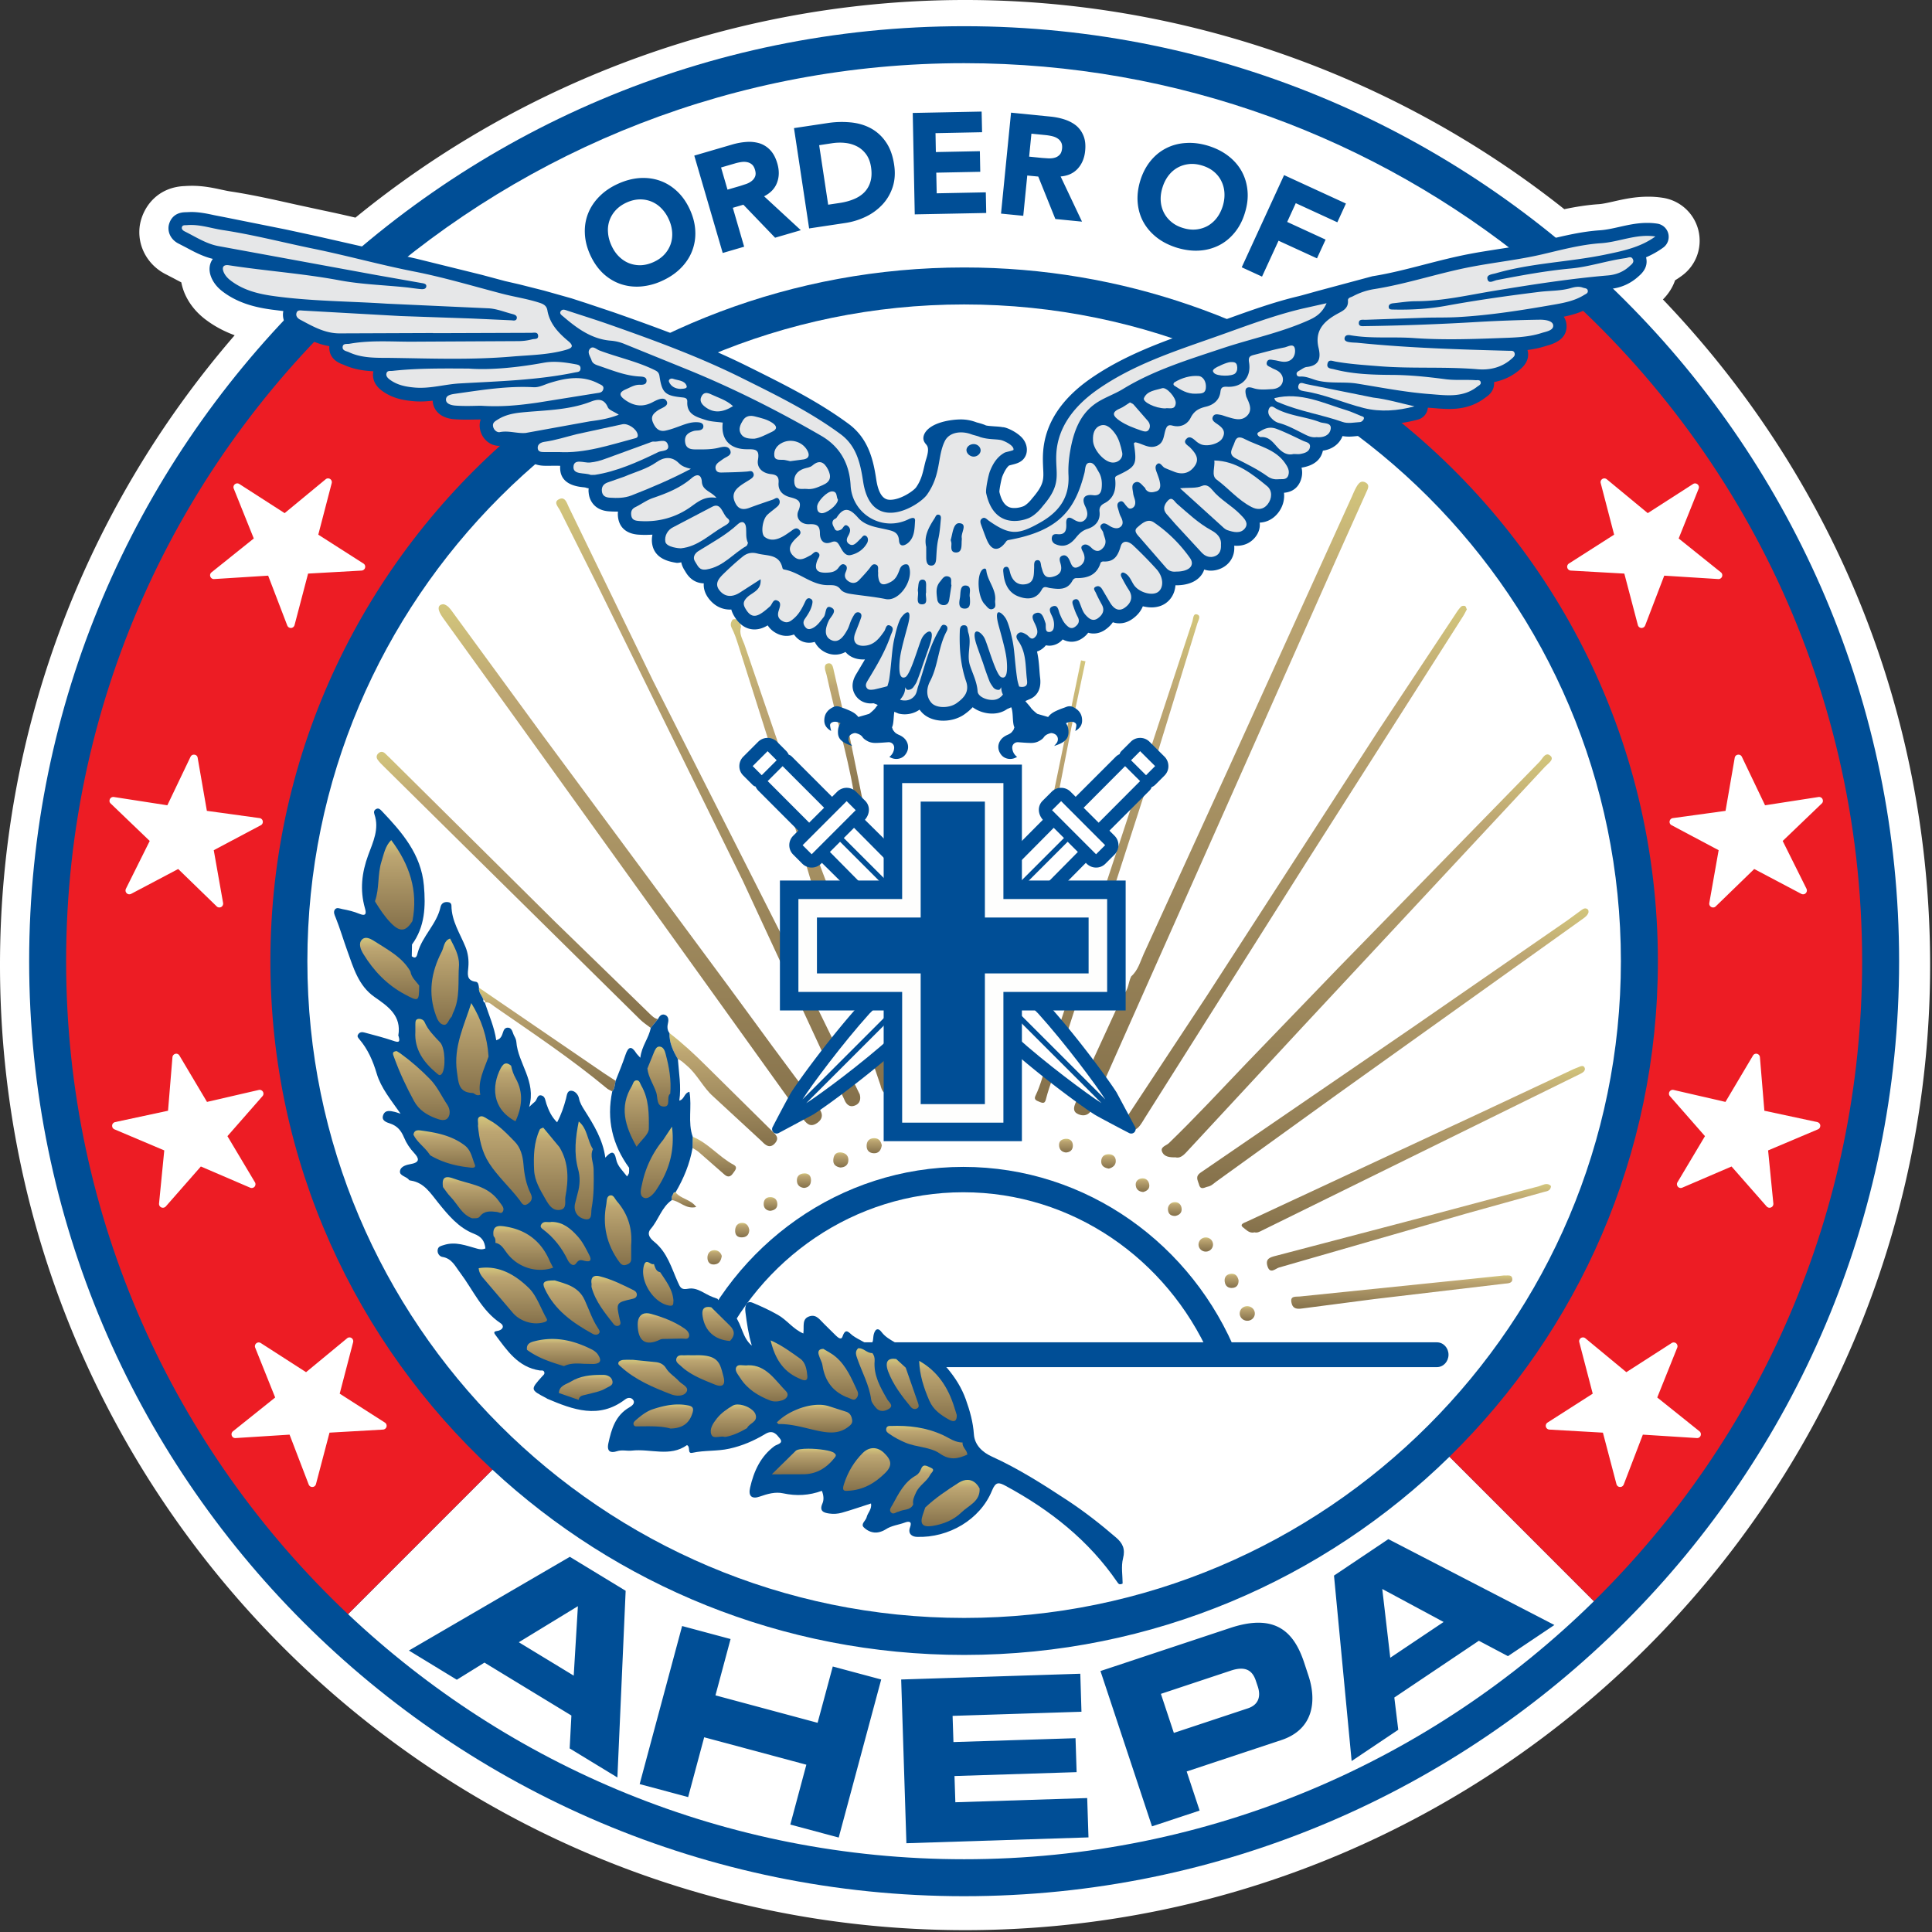<?xml version="1.0" encoding="UTF-8"?>
<svg xmlns="http://www.w3.org/2000/svg" xmlns:xlink="http://www.w3.org/1999/xlink" xmlns:v="https://vecta.io/nano" width="100%" height="100%" viewBox="0 0 234 234" fill-rule="evenodd" stroke-linejoin="round" stroke-miterlimit="2">
  <rect x="0" y="0" width="234" height="234" fill="#333333" stroke="none"/>
  <style><![CDATA[.B{fill:#004e96}.C{fill-rule:nonzero}.D{fill:#fefefd}]]></style>
  <path d="M116.887 12.752c-57.415 0-104.137 46.712-104.137 104.131 0 57.425 46.722 104.138 104.137 104.138 57.422 0 104.135-46.713 104.135-104.138 0-57.419-46.713-104.131-104.135-104.131" class="B C"></path>
  <g fill="#fff">
    <path d="M116.884 233.775C52.428 233.775 0 181.341 0 116.887c0-28.131 10.053-55.028 28.422-76.281-1.219-.45-2.491-1.09-3.694-2.034-1.094-.875-1.89-1.91-2.387-3.097-.172-.422-.3-.853-.382-1.278-.356-.178-.684-.356-.978-.513l-.818-.425c-2.304-1.122-3.607-3.534-3.222-6.003.403-2.318 2.243-4.612 5.456-4.722a14.2 14.2 0 0 1 .847-.031c1.397 0 2.612.259 3.587.472.453.094.747.162 1.041.206 2.631.397 5.156.966 7.603 1.513l.403.09 3.253.704a154.79 154.79 0 0 1 3.919.871C63.878 9.347 90.022 0 116.884 0c26.285 0 51.988 8.984 72.579 25.334 1.309-.268 2.718-.509 4.193-.606.469-.034 1.116-.178 1.741-.319 1.219-.278 2.587-.587 4.222-.587a11.35 11.35 0 0 1 1.793.137 5.25 5.25 0 0 1 4.3 3.96c.497 2.084-.293 4.237-2.021 5.487-.263.194-.532.375-.81.544-.284.841-.781 1.625-1.469 2.319 20.904 21.862 32.36 50.303 32.36 80.618 0 64.454-52.435 116.888-116.888 116.888"></path>
    <path d="M211.972 115.553c0 51.847-42.028 93.875-93.875 93.875S24.222 167.4 24.222 115.553s42.031-93.878 93.875-93.878 93.875 42.031 93.875 93.878" class="C"></path>
  </g>
  <path d="M146.019 149.871c-.422.138-.812.375-.828.919a.71.71 0 0 0 .687.747c.535.04.875-.313.95-.813.072-.512-.293-.737-.809-.853m-7.553-5.497c.453-.122.787-.378.734-.872-.062-.521-.434-.856-.968-.768-.447.072-.757.403-.663.906.078.469.416.7.897.734m-45.163 2.278c.516-.071.85-.303.844-.806 0-.544-.337-.856-.862-.853-.569 0-.825.409-.788.919.038.475.378.715.806.74m35.797-7.059c.55-.034.828-.35.844-.816.016-.543-.322-.878-.866-.846-.443.028-.831.237-.806.778s.344.828.828.884m13.247 7.681c.46-.093.825-.356.769-.906-.041-.469-.378-.781-.841-.762-.518.034-.834.39-.809.928.037.5.337.743.881.74m7.666 7.803c-.097-.465-.338-.85-.906-.803-.541.047-.847.4-.775.95.068.538.431.822.968.766.491-.047.725-.378.713-.913m-52.638-11.2c.566-.05.832-.35.853-.9.016-.587-.309-.884-.834-.856-.503.019-.894.291-.878.869.022.537.334.828.859.887m-9.956 8.247c-.106-.393-.409-.687-.862-.706-.554-.016-.863.375-.875.881-.007.528.271.91.865.847.55-.053.778-.444.872-1.022m3.331-3.131c-.065-.494-.328-.878-.856-.881-.531-.013-.828.353-.853.89-.025.569.247.875.822.863.537-.013.85-.284.887-.872m60.4 9.209c-.568.01-.965.257-.972.788-.018.556.366.944.919.966.519.025.856-.307.856-.854 0-.54-.321-.815-.803-.9m-16.853-16.662c.469-.122.847-.4.847-.919.003-.534-.378-.844-.903-.822-.519.01-.863.325-.863.872 0 .563.394.781.919.869m-32.515-.134c.525-.019.912-.257.962-.794.063-.606-.303-.963-.872-1.031-.64-.069-.915.331-.947.912-.028.572.338.822.857.913m5.021-2.685c-.1-.49-.365-.897-.984-.865-.528.021-.847.353-.856.896s.284.882.822.922c.6.044.918-.306 1.018-.953m75.372 15.76l-4.931.512-19.822 2.038c-.45.05-1.178-.125-1.012.712.122.644.49.863 1.284.741l8.75-1.141 15.778-1.866c.372-.046.991-.015.944-.59-.059-.585-.641-.363-.991-.406m5.685-10.825c-.469-.494-1.01-.107-1.46.018l-15.387 4.103-16.513 4.332c-.684.172-1.25.347-.993 1.228.309 1.04.971.312 1.384.187l22.634-6.522 9.491-2.637c.347-.097.781-.122.844-.709m-35.907 5.6c.322.096.625-.082.919-.229l10.556-5.196 22.46-11.054 5.559-2.737c.313-.153.656-.406.453-.769-.168-.306-.54-.087-.806.016-.319.112-.625.256-.928.403l-10.869 5.1-22.119 10.3-6.181 2.878c-.269.125-.956.316-.403.716.338.253.738.74 1.359.572m40.444-38.763c.019-.212-.044-.362-.212-.431-.219-.091-.416 0-.591.128l-1.731 1.266-18.778 12.981-25.603 17.54c-.782.507-.41.947-.266 1.479.203.762.7.334 1.1.259.391-.075.65-.353.966-.578l14.631-10.56 29.769-21.271c.306-.219.615-.447.715-.813M177.66 73.815c-.069-.141-.107-.347-.216-.409a.51.51 0 0 0-.462.056c-.238.234-.438.509-.619.794l-9.397 14.193-20.838 32.222-9.596 14.544c-.388.584-.547 1.178-.06 1.547s1.147.122 1.556-.394c.263-.331.463-.7.694-1.056l19.491-30.856 18.997-29.829c.159-.246.284-.512.45-.812m-35.288 66.359c.472.135.881-.153 1.291-.593l14.087-15.194 29.385-31.525c.343-.372 1.131-.85.678-1.297-.606-.597-.978.325-1.335.681l-24.287 24.888-11.225 11.643c-3.116 3.257-6.175 6.563-9.416 9.694-.325.306-1.106.441-.762 1.11.262.518.872.615 1.584.593m-88.634-66.99c-.563 0-.691.356-.569.759.109.353.334.684.553.984l8.628 11.972 22.669 31.55 12.138 16.922c.453.622.928 1.281 1.843.625.872-.64.538-1.35.053-1.965-3.746-4.81-7.284-9.782-10.906-14.685L65.782 89.124 54.835 74.152c-.291-.406-.588-.834-1.097-.968" class="D"></path>
  <g class="C">
    <path d="M100.289 80.348c-.437.084-.409.469-.344.819.044.206.132.396.175.603 1.028 4.718 2.438 9.356 3.282 14.122.278.225.368.515.39.865.063.688.425.235.685.166l-1.566-7.713-.197-.64-.503-1.947-1.284-5.66c-.072-.325-.197-.625-.525-.625-.035 0-.069.007-.113.01z" fill="url(#A)"></path>
    <path d="M120.352 131.204c-.107.459-.307 1.181.571 1.263l.329-.435.112-.99 8.403-42.944 1.703-8.003-.537-.113-10.581 51.222z" fill="url(#B)"></path>
    <path d="M164.305 58.948c-.232.397-.407.831-.591 1.253l-14.991 33.031-10.196 22.3c-.425.935-.688 1.997-1.513 2.719-.375.719-.294 1.644-.997 2.225l-3.522 7.662-.74 2.129-1.497 3.34c-.178.413-.328.963.165 1.25.472.275 1.072.366 1.532-.081.228-.228.35-.569.475-.878l6.675-15.013 10.118-22.731 12.719-28.637 3.569-7.957c.181-.39.406-.825-.097-1.112-.137-.078-.259-.113-.372-.113-.331 0-.559.3-.737.613z" fill="url(#C)"></path>
    <path d="M53.17 73.945c.11.353.335.681.55.984l8.632 11.972 22.668 31.55 12.135 16.916c.453.625.928 1.287 1.843.631.875-.641.538-1.35.057-1.969-3.75-4.809-7.285-9.778-10.91-14.681L65.78 89.123 54.833 74.154c-.291-.409-.585-.834-1.094-.972-.566 0-.694.36-.569.763z" fill="url(#D)"></path>
    <path d="M186.483 92.248l-24.291 24.887-11.225 11.644c-3.115 3.253-6.175 6.563-9.415 9.694-.325.306-1.107.437-.766 1.106.262.519.872.616 1.587.594.469.134.882-.15 1.294-.594l14.085-15.187 29.381-31.529c.344-.371 1.131-.853.678-1.296-.141-.141-.272-.197-.391-.197-.387 0-.672.6-.937.878z" fill="url(#E)"></path>
    <path d="M176.98 73.46c-.238.235-.435.51-.619.797l-9.397 14.191-20.834 32.225-9.597 14.547c-.391.581-.55 1.175-.063 1.543s1.147.122 1.557-.393c.262-.332.465-.697.693-1.06l19.494-30.856 18.997-29.828c.156-.244.281-.513.45-.813-.069-.137-.103-.346-.213-.409a.4.4 0 0 0-.168-.028c-.113 0-.235.028-.3.084z" fill="url(#F)"></path>
    <path d="M191.595 110.188l-1.731 1.266-18.778 12.984-25.603 17.538c-.781.509-.413.95-.266 1.478.203.766.7.334 1.1.263.394-.075.65-.357.963-.582l14.631-10.556 29.772-21.275c.309-.216.615-.447.712-.806.022-.222-.037-.366-.212-.435-.063-.028-.122-.04-.178-.04-.15 0-.285.075-.41.165z" fill="url(#G)"></path>
    <path d="M191.092 129.288c-.315.11-.622.254-.928.4l-10.869 5.1-22.118 10.3-6.179 2.879c-.268.125-.959.318-.406.721.341.25.741.738 1.36.569.325.094.625-.084.921-.231l10.557-5.197 22.459-11.053 5.559-2.734c.313-.157.657-.413.454-.772-.066-.116-.16-.157-.266-.157-.175 0-.375.11-.544.175z" fill="url(#H)"></path>
    <path d="M45.833 91.232c-.26.235-.275.538-.081.797.215.3.493.575.762.834l10.703 10.575 20.313 20.047c.381.378.847.672 1.284 1.01l.872-1.063c-.447-.075-.728-.397-1.038-.687l-11.421-11.103-19.963-19.791-.637-.613c-.132-.115-.266-.175-.404-.175-.131 0-.259.054-.39.169z" fill="url(#I)"></path>
    <path d="M186.398 143.673l-15.387 4.103-16.509 4.331c-.685.175-1.254.35-.994 1.231.309 1.038.969.316 1.384.188l22.631-6.522 9.491-2.641c.35-.093.784-.115.844-.706-.172-.184-.353-.247-.538-.247-.315 0-.637.185-.922.263z" fill="url(#J)"></path>
    <path d="M182.467 154.482c-.106.006-.206.01-.29-.003l-4.932.516-19.822 2.034c-.446.05-1.178-.122-1.009.713.113.646.488.862 1.278.74l8.75-1.14 15.781-1.866c.372-.044.991-.016.941-.588-.031-.356-.262-.409-.512-.409l-.185.003z" fill="url(#K)"></path>
    <path d="M82.098 128.273c.441.172.757.512 1.11.809 1.265 1.078 1.975 2.672 3.172 3.716l5.9 5.447c.412.437.965.94 1.6.206.578-.684.015-1.069-.385-1.478l-7.906-7.816c-1.428-1.428-2.903-2.794-4.503-4.031-.041 1.172.441 2.172 1.012 3.147z" fill="url(#L)"></path>
    <path d="M58.539 121.079c.113.091.256.166.2.344.531-.122.841.294 1.194.522 4.6 3.184 9.256 6.29 13.565 9.872.188.159.432.246.65.371.329-.371.307-.846.413-1.284l-1.369-.891-15.178-10.381c-.087.581.381.956.525 1.447zm.178.35l.019.013c-.003-.016-.009-.016-.019-.013z" fill="url(#M)"></path>
    <path d="M83.88 139.048c.25.156.515.281.731.469l3.125 2.737c.412.366.747.291 1.044-.144.231-.331.647-.728.068-1.04-1.771-.944-3.05-2.622-4.95-3.385l-.018 1.363z" fill="url(#N)"></path>
    <path d="M67.761 60.438c-.813.35-.147.95.059 1.372l4.578 9.144 7.957 16.181 9.584 19.482 12.334 26.584c.232.578.644.95 1.266.703.584-.219.756-.731.594-1.353l-9.153-18.678-9.644-19.066-6.263-12.394-10.206-21.04c-.178-.375-.353-1.003-.822-1.003-.084 0-.178.015-.284.068z" fill="url(#O)"></path>
    <path d="M88.73 75.035c-.207.325-.316.619-.1 1.038.322.622.553 1.306.768 1.984l5.16 16.291 3.715 12.525 8.36 24.534c.15.594.353 1.228 1.153 1.028.759-.2.691-.884.628-1.462l-8.253-23.919c-2.044-5.269-3.681-10.675-5.556-16l-4.453-13.028c-.241-.644-.675-1.331-.394-2.097-.1-.475-.21-.941-.722-.941-.094 0-.194.016-.306.047z" fill="url(#P)"></path>
    <path d="M144.427 75.251l-17.557 53.325c-.49 1.375-.806 2.806-1.453 4.134-.247.497.144.6.531.763.494.209.635.09.754-.41.187-.768.462-1.525.712-2.284l12.613-39.028 5.006-16.281c.112-.353.481-.91-.075-1.06-.044-.012-.075-.018-.106-.018-.341 0-.338.565-.425.859z" fill="url(#Q)"></path>
    <path d="M105.82 137.857c-.531.022-.847.35-.856.894-.016.544.281.884.819.925.6.044.919-.309 1.019-.956-.094-.472-.344-.866-.913-.866l-.069.003z" fill="url(#R)"></path>
    <path d="M100.927 140.498c-.032.569.337.819.853.909.522-.022.915-.256.968-.797.06-.606-.306-.959-.875-1.031l-.14-.006c-.544 0-.781.384-.806.925z" fill="url(#S)"></path>
    <path d="M134.239 139.801c-.522.006-.862.325-.862.869 0 .565.396.781.921.868.469-.121.844-.4.844-.915.006-.522-.35-.825-.85-.825-.015 0-.034 0-.053.003z" fill="url(#T)"></path>
  </g>
  <path d="M150.15 159.025c-.031.489.355.911.861.943s.942-.338.973-.826-.355-.911-.861-.943-.942.338-.973.826z" fill="url(#U)"></path>
  <g class="C">
    <path d="M89.039 149.004c-.022.569.25.875.825.863.538-.016.85-.288.888-.869-.063-.5-.329-.881-.854-.888-.54-.003-.834.36-.859.894z" fill="url(#V)"></path>
    <path d="M86.523 151.42c-.531 0-.831.381-.84.878-.006.531.272.909.865.847.547-.053.779-.441.875-1.022-.109-.394-.415-.685-.868-.703h-.032z" fill="url(#W)"></path>
    <path d="M97.392 142.12c-.503.022-.894.29-.875.872.019.534.335.828.863.887.559-.05.825-.353.847-.903.015-.563-.282-.859-.772-.859l-.063.003z" fill="url(#X)"></path>
    <path d="M149.108 154.276c-.541.047-.85.4-.775.947.065.544.431.822.965.765.491-.046.725-.378.716-.912-.097-.434-.309-.803-.809-.803l-.097.003z" fill="url(#Y)"></path>
    <path d="M81.614 144.426l-.256.522.012.403c.969.116 1.697 1.15 2.96.837-.707-.962-1.897-.971-2.503-1.784-.069.016-.141.016-.213.022z" fill="url(#Z)"></path>
    <path d="M142.273 145.607a.82.82 0 0 0-.809.925c.044.5.341.744.881.741.457-.097.822-.353.769-.906-.037-.454-.356-.763-.794-.763-.015 0-.031 0-.047.003z" fill="url(#a)"></path>
    <path d="M129.077 137.929c-.441.031-.832.244-.807.781s.344.828.832.878c.55-.031.828-.343.843-.809.013-.519-.297-.853-.797-.853l-.071.003z" fill="url(#b)"></path>
    <path d="M93.283 144.992c-.566 0-.822.412-.785.921.038.472.375.716.804.738.518-.069.85-.303.846-.803 0-.544-.334-.856-.85-.856h-.015z" fill="url(#c)"></path>
    <path d="M138.233 142.732c-.45.075-.756.403-.663.91.078.468.419.696.894.731.456-.122.788-.375.734-.872-.053-.463-.356-.781-.8-.781-.053 0-.109.006-.165.012z" fill="url(#d)"></path>
  </g>
  <path d="M145.162 150.768c.019.475.429.844.914.825s.864-.421.845-.895-.429-.844-.914-.825-.864.421-.845.895z" fill="url(#e)"></path>
  <path d="M58.539 121.079c.119.093.266.168.194.362-.203-.04-.213-.19-.194-.362" class="D"></path>
  <g class="B">
    <path d="M175.441 164.08c0 .831-.629 1.503-1.4 1.503H97.378c-.775 0-1.4-.672-1.4-1.503s.625-1.5 1.4-1.5h76.663c.771 0 1.4.669 1.4 1.5"></path>
    <path d="M116.673 144.404c13.244 0 24.657 8.113 29.832 19.738h3.347c-5.363-13.369-18.21-22.81-33.179-22.81s-27.818 9.441-33.181 22.81h3.347c5.175-11.625 16.588-19.738 29.834-19.738" class="C"></path>
    <path d="M49.901 114.398c1.578-2.16 1.663-4.619 1.441-7.147-.335-3.803-2.666-6.466-5.135-9.059-.181-.191-.381-.357-.656-.2-.25.137-.3.356-.2.64.613 1.769-.178 3.369-.756 4.944-.778 2.119-1.019 4.212-.4 6.406.147.519.247 1.081-.684.691-.644-.269-1.35-.438-2.047-.566-.291-.053-.71-.275-.928.091-.175.297-.01.625.125.953.525 1.306.918 2.659 1.396 3.981.744 2.06 1.354 4.266 3.31 5.625 1.647 1.144 3.287 2.269 2.875 4.666-.006.037.037.075.047.119.215.765-.078.715-.682.509-1.134-.384-2.309-.684-3.471-.994-.288-.087-.594-.059-.772.253-.135.219 0 .369.147.547 1.043 1.219 1.662 2.638 2.118 4.185.525 1.746 1.716 3.168 2.888 4.85-.4-.129-.544-.185-.697-.219-.547-.125-1.169-.281-1.413.39-.253.688.457.888.854 1.019.881.297 1.337.881 1.675 1.694.287.691.706 1.322 1.231 1.881.55.597.756 1.106-.366 1.319-.537.1-1.275.262-1.356.866-.081.587.784.631 1.097 1.071.037.054.153.072.231.079 1.616.262 2.375 1.534 3.297 2.675 1.209 1.503 2.484 3.043 4.325 3.759.966.372 1.291.897 1.397 1.778-.363.169-.691.116-1.019.025-1.316-.359-2.603-.894-4.022-.431-.34.115-.656.147-.737.55-.088.459.237.834.556.887 1.162.178 1.569 1.144 2.166 1.922 1.565 2.081 2.6 4.581 4.881 6.097.475.316.331.744-.222.913-.263.075-.747.04-.425.471 1.428 1.904 2.759 3.96 5.412 4.35.194.019.444-.071.538.197.081.247-.113.36-.253.519-1.45 1.613-1.45 1.616.503 2.634.031.016.066.057.103.072 3.138 1.332 6.281 2.507 9.447.082.387-.291.791-.207.981.087.269.413-.228.734-.469.875-1.7.978-2.168 2.619-2.55 4.363-.221 1.034.322 1.187 1.016.959.647-.213 1.241-.013 1.828-.081 2.25-.257 4.631.809 6.681-.666.466.225-.015 1.075.66.931 1.475-.322 2.978-.168 4.459-.497 1.575-.343 3.013-.971 4.356-1.778.944-.578 1.397.075 1.772.541.488.609-.343.7-.65.919-1.712 1.272-2.509 3.078-2.959 5.053-.231 1.009.219 1.406 1.181 1.062.931-.325 1.881-.6 2.828-.39 1.607.347 3.153.262 4.688-.303.222.54.265 1.093.069 1.531-.432.965.215 1.137.853 1.222.484.072 1.018.034 1.497-.1 1.175-.328 2.334-.741 3.534-1.122.125.709-.413 1.131-.534 1.678-.107.419-.757.816-.338 1.219.456.45 1.119.747 1.838.581.278-.066.559-.181.796-.331.716-.478 1.566-.547 2.344-.838.428-.162.906-.187.625.563-.294.778.206 1.159.831 1.175 3.816.131 7.654-2.063 9.1-5.625.444-1.075.816-.997 1.65-.55 5.369 2.903 10.047 6.584 13.529 11.672.121.162.225.365.634.156 0-.972-.203-2.066.05-3.053.294-1.141-.05-1.838-.847-2.522-1.869-1.613-3.812-3.131-5.869-4.488-2.965-1.95-5.95-3.853-9.193-5.328-1.11-.506-2.069-1.378-2.157-2.694-.1-1.481-.49-2.856-.987-4.24-.494-1.363-1.231-2.572-2.278-3.81 0 0-1.613-1.59-2.038-1.825-.431-.231-1.35-.853-1.35-.853-.897-.781-1.322-.397-1.331.969-.875-1.328-2.325-1.469-3.188-2.603-.681-.906-.993.175-1.012.634-.05 1.116-.559.888-1.188.541-.443-.247-.893-.466-1.3-.759-.465-.344-.853-1.019-1.237.109-.153.469-.55.128-.788-.097l-1.437-1.419c-.494-.456-.909-1.193-1.747-.94-1.003.3-.653 1.218-.775 2.09-1.247-.531-1.997-1.65-3.1-2.262-.978-.556-2-1.028-3.016-1.45-.796-.338-.993.384-.9 1.109.172 1.366.372 2.731.775 4.075-1.146-.95-1.187-2.497-2.034-3.584-.672-.735-1.594-1.216-2.122-2.088l-.565-.206c-1-.362-1.882-1.228-2.997-1.012-.832.156-.95-.141-1.247-.81-.763-1.706-1.263-3.569-2.822-4.853-.384-.312-1.05-.909-.447-1.594.944-1.093 1.303-2.615 2.547-3.484-.006-.134-.006-.272-.009-.403.081-.175.168-.35.256-.522.069-.006.14-.006.209-.022.985-1.675 1.716-3.444 2.053-5.359l.022-1.36c-.625-1.753-.069-3.628-.4-5.447-.669.154-.578.9-1.225 1.072.256-1.725-.059-3.372-.175-5.04-.575-.972-1.053-1.972-1.019-3.147-.306-.391-.271-.831-.165-1.275.09-.397.003-.781-.375-.928-.422-.157-.681.156-.856.512l-.872 1.063c-.219 1.234-1.107 2.2-1.26 3.622-.268-.307-.4-.413-.481-.541-.594-.944-.978-.828-1.319.191-.353 1.059-.787 2.093-1.193 3.134-.107.444-.085.916-.407 1.287-.715 3.391.016 6.469 2.041 9.254 0 .212.016.421-.016.628-.018.112-.115.212-.228.422-.528-.691-1.169-1.254-1.325-2.075-.228-1.163-.672-.91-1.312-.204-.297-2.19-1.394-3.962-2.51-5.725-.29-.456-.572-.903-.681-1.468-.084-.428-.481-.903-.941-.91-.515-.009-.521.569-.628.96-.259.959-.559 1.893-1.078 2.862-.684-.665-1.019-1.437-1.29-2.212-.138-.4-.141-.91-.582-1.032-.559-.162-.528.522-.831.763-.134.1-.247.216-.684.622.897-3.138-1.36-5.269-1.553-7.9-.022-.244-.135-.497-.257-.706-.215-.379-.225-1.013-.812-.994-.506.022-.51.597-.691.953-.112.241-.244.431-.672.572-.228-1.597-.893-3.053-1.384-4.566-.181-.053-.2-.194-.181-.353-.147-.491-.61-.866-.525-1.447-.038-.294-.072-.684-.394-.722-1.191-.156-.956-1.018-.897-1.756.075-.85-.025-1.653-.337-2.444-.66-1.631-1.691-3.14-1.707-5-.003-.297-.184-.437-.484-.453-.45-.031-.753.197-.838.597-.456 2.081-2.203 3.509-2.765 5.538-.081.29-.15.846-.719.434l.028-1.428"></path>
    <path d="M58.72 121.43h0z"></path>
  </g>
  <g class="C">
    <path d="M46.198 104.367c-.487 1.543-.231 3.218-.771 4.753-.004.05.009.087.034.128.562.903 1.137 1.778 1.884 2.547 1.097 1.115 1.788 1.068 2.607-.235.728-3.687-.375-6.893-2.569-9.809-.735.722-.891 1.697-1.185 2.616z" fill="url(#f)"></path>
    <path d="M58.07 135.27c-.334.19-.103.697-.181 1.087.156 1.581.447 3.122 1.353 4.525 1.056 1.625 2.503 2.919 3.672 4.444.244.322.434.837.963.516.437-.282.709-.647.403-1.26-.544-1.097-.778-2.294-.875-3.519-.082-1.021-.338-2.05-1.06-2.79-.956-.975-1.906-1.991-3.153-2.656-.287-.154-.59-.416-.881-.416-.081 0-.163.022-.241.069z" fill="url(#g)"></path>
    <path d="M65.383 136.798c-.731 1.556-.772 3.225-.694 4.897.056 1.334.744 2.428 1.394 3.568.434.76.875 1.419 1.775 1.269.847-.134.525-1.062.622-1.578.387-2.053.434-4.119-.725-6.016l-1.96-2.365c-.137.075-.362.109-.412.225z" fill="url(#h)"></path>
    <path d="M55.339 129.782c.184 1.228.134 2.538 1.888 2.6.271.006.431.431.95.21-.35-1.625.465-3.079.99-4.61v-.05c-.15-2.319-.859-4.465-2.087-6.437-.863 2.7-2.163 5.3-1.741 8.287z" fill="url(#i)"></path>
    <path d="M53.498 115.27c-1.284 2.478-1.684 5.053-.69 7.747.178.5.444 1.028.931 1.1s.584-.625.919-.925c.112-.097.119-.31.19-.454.938-1.875.588-3.909.747-5.875.022-1.19-.572-2.178-1.081-3.187-.762.253-.728 1.041-1.016 1.594z" fill="url(#j)"></path>
    <path d="M57.98 153.601c.022.478.262.866.568 1.225l3.507 4.116c.893 1.096 2.534 1.612 3.872 1.196.243-.078.412-.196.281-.418-.713-1.253-1.228-2.813-2.147-3.707-1.369-1.34-3.088-2.484-5.172-2.484a5.73 5.73 0 0 0-.909.072zm-.007 0h.007v-.009l-.007.009z" fill="url(#k)"></path>
    <path d="M47.745 128.101c.657 1.822 1.478 3.562 2.403 5.262.591 1.066 1.516 1.66 2.604 2.072.512.194 1.159.416 1.515-.068.306-.41.235-1.072-.09-1.557-.694-1.034-1.197-2.184-2.091-3.106-1.119-1.147-2.313-2.191-3.606-3.125l-.428-.272c-.679.047-.425.441-.307.794z" fill="url(#l)"></path>
    <path d="M43.839 113.801c-.462.491-.156 1.209.178 1.756 1.247 2.041 2.863 3.722 4.978 4.86 1.735.934 1.753.9 1.778-1.047-.406-.541-.953-.988-1.062-1.707-.981-1.718-2.691-2.593-4.263-3.606-.306-.197-.731-.465-1.115-.465-.178 0-.347.059-.494.209z" fill="url(#m)"></path>
    <path d="M116.133 179.576c-1.422.9-2.835 1.847-4.072 3.012l-.319.944c-.347 1.075.031 1.456 1.135 1.297 1.365-.209 2.628-.722 3.584-1.662.85-.832 2.272-1.31 2.187-2.882-.368-.709-.893-1.043-1.468-1.043-.338 0-.697.115-1.047.334z" fill="url(#n)"></path>
    <path d="M59.761 149.576c.006.056.019.103.028.159.228.225.231.51.213.797.696.131.993.7 1.371 1.203 1.3 1.763 3.585 2.5 5.625 1.807l-.4-.766c-1.003-2.391-2.793-3.797-5.337-4.209a4.25 4.25 0 0 0-.669-.072c-.515 0-.909.206-.831 1.081zm.241.956h-.004l.004.013v-.013z" fill="url(#o)"></path>
    <path d="M53.652 143.776c.303.391.565.828.912 1.175.859.878 1.347 2.141 2.613 2.609.081-.009.168-.006.256-.006.259.003.519.006.69-.225.56-.725 1.313-.625 2.072-.541.232.029.503.26.685-.012.184-.263.093-.559-.103-.813-.254-.325-.469-.678-.766-.981-1.384-1.465-3.325-1.597-5.063-2.237-.306-.113-.55-.169-.743-.169-.532 0-.66.412-.553 1.2z" fill="url(#p)"></path>
    <path d="M94.083 172.298l.212.181c1.61-.028 3.141.466 4.688.8 1.297.278 2.553.444 3.719-.431.331-.247.581-.444.503-.906-.078-.45-.266-.797-.707-.95l-2.156-.691a4.03 4.03 0 0 0-1.162-.156c-1.844 0-4.016.997-5.097 2.153z" fill="url(#q)"></path>
    <path d="M70.03 141.648c.25.89.222 1.909-.06 2.865l-.34 1.341c-.166.95.381 1.628 1.178 1.8.99.209.744-.728.844-1.294.29-1.568.278-3.137.246-4.725-.012-.822-.475-1.631-.084-2.456-.694-1.056-.653-2.484-1.716-3.347-.393 1.935-.615 3.841-.068 5.816z" fill="url(#r)"></path>
    <path d="M67.123 155.082c-1.256 0-1.5.238-1.15.994 1.2 2.606 3.413 4.156 5.825 5.484.219.122.516.157.719-.034.241-.228.022-.481-.094-.669-.7-1.056-1.084-2.259-1.609-3.4-.759-1.672-2.353-1.969-3.612-2.375h-.079z" fill="url(#s)"></path>
    <path d="M64.673 162.467c-.55.14-.928.371-.846 1.021 1.343.994 2.906 1.497 4.481 1.975.778-.381 1.594-.331 2.406-.281l1.172.022c.987-.056.931-.528.541-1.128-.172-.272-.472-.491-.763-.638-1.547-.778-3.131-1.265-4.787-1.265a8.52 8.52 0 0 0-2.204.294z" fill="url(#t)"></path>
    <path d="M108.039 172.71c-.031.003-.069 0-.112 0-.254-.003-.529-.009-.591.341-.063.356.212.506.456.672.591.409 1.216.731 1.878 1.012 1.353.572 3.003.51 4.15 1.31 1.247.872 2.2.64 3.335.137 0-.559-.647-.872-.566-1.465-.606-.016-1.125-.225-1.656-.525-1.947-1.097-4.069-1.494-6.263-1.494l-.631.012z" fill="url(#u)"></path>
    <path d="M73.936 144.782c-.494.069-.428.656-.497 1.044-.497 2.547.022 4.884 1.55 7 .225.312.456.494.834.375.338-.103.625-.281.629-.691l-.007-1.678c.16-1.987-.368-3.784-1.718-5.328-.232-.269-.391-.728-.729-.728-.021 0-.04.003-.062.006z" fill="url(#v)"></path>
    <path d="M50.08 137.438c.431.879 1.256 1.435 1.818 2.197l.213.3-.003-.006c1.422.834 2.975 1.275 4.603 1.453.297.035 1.016.197.794-.347-.328-.772-.444-1.697-1.194-2.284-1.556-1.203-3.391-1.563-5.259-1.816a2.36 2.36 0 0 0-.36-.034c-.287 0-.553.094-.612.537z" fill="url(#w)"></path>
    <path d="M75.47 164.71c-.187.022-.447.107-.531.25-.178.278.113.45.288.603 1.75 1.585 3.881 2.472 6.037 3.31.609.237 1.538.294 1.884-.285.35-.593-.55-.903-.915-1.303-.5-.556-1.188-.931-1.588-1.606-.253-.419-.693-.634-1.153-.694l-2.837-.287c-.297 0-.538-.006-.753-.006l-.432.018z" fill="url(#x)"></path>
    <path d="M104.502 175.976c-1.054 1.053-1.788 2.278-2.257 3.703-.225.681-.2.956.438.884 1.903-.087 3.303-.953 4.515-2.143.897-.878.819-1.563-.159-2.478-.394-.363-.825-.544-1.253-.544-.45 0-.897.194-1.284.578z" fill="url(#y)"></path>
    <path d="M77.12 130.848c-.415.003-.44.44-.606.715-1.512 2.488-.831 4.816.588 7.325.596-.834 1.471-1.5 1.481-2.171.019-1.772.031-3.616-.922-5.244-.134-.238-.194-.625-.538-.625h-.003z" fill="url(#z)"></path>
    <path d="M71.652 155.526c0 .134-.029.262 0 .384.471 1.735 1.603 3.097 2.678 4.472.159.21.45.297.681.138.25-.175.112-.447.053-.694-.459-2.047-.453-2.053 1.484-2.497.263-.056.5-.131.572-.406.069-.281-.112-.513-.331-.631-1.344-.669-2.691-1.344-4.156-1.71-.141-.037-.263-.053-.372-.053-.5 0-.728.344-.609.997z" fill="url(#AA)"></path>
    <path d="M96.386 175.713l-2.909 2.857 3.643-.01c1.688.041 2.95-.712 3.972-2.003.247-.306.131-.415-.065-.581-.357-.294-1.894-.513-3.119-.513-.716 0-1.322.072-1.522.25z" fill="url(#AB)"></path>
    <path d="M60.636 129.404c-1.084 2.091-1.097 4.872 1.797 6.406.803-1.722.994-3.459.031-5.19-.278-.488-.447-1.003-.559-1.541-.225-.187-.413-.278-.585-.278-.268 0-.481.219-.684.603z" fill="url(#AC)"></path>
    <path d="M89.192 165.563c-.269.441.213.932.466 1.341.862 1.359 2.181 2.163 3.644 2.731.456.175.993.128 1.481-.043.547-.197.809-.675.434-1.069-1.35-1.36-2.409-3.213-4.609-3.163-.203.032-.41.016-.606.003l-.319-.018c-.216 0-.391.043-.491.218z" fill="url(#AD)"></path>
    <path d="M77.236 160.423c.009 2.034.978 2.678 2.716 1.825.162-.081.368-.081.575-.081h.162l1.894-.041.25.012c.265.025.547.047.625-.278.081-.359-.191-.697-.525-.934-1.247-.863-2.653-1.397-4.103-1.797-.182-.05-.353-.075-.51-.075-.7 0-1.09.519-1.084 1.369z" fill="url(#AE)"></path>
    <path d="M80.317 138.07a12.23 12.23 0 0 0-2.54 5.29c-.122.572-.413 1.453.221 1.713.522.212 1.125-.406 1.482-.944 1.484-2.228 2.3-4.637 1.906-7.669l-1.069 1.61z" fill="url(#AF)"></path>
    <path d="M79.095 170.673c-.793.256-1.462.794-2.103 1.344-.153.134-.325.309-.247.534.088.259.338.209.538.209 1.378-.009 2.762-.065 3.919.263 1.49-.025 2.318-.672 2.678-1.913.168-.575.022-.793-.619-.903a6.19 6.19 0 0 0-1.122-.1c-1.044 0-2.05.244-3.044.566z" fill="url(#AG)"></path>
    <path d="M111.33 164.829c.047 1.697.556 3.269 1.228 4.816.487 1.128 1.406 1.747 2.403 2.309.644.359.947.138.919-.572l-.297-.947c-.744-2.381-2.019-4.359-4.253-5.606z" fill="url(#AH)"></path>
    <path d="M88.758 170.242c-.722.421-1.41.903-1.938 1.565-.453.569-.915 1.269-.672 1.925.144.397.525.347.929.297.228-.031.462-.056.662-.003.022.009.047.009.069.009h.053c.947-.165 1.797-.584 2.622-1.062.25-.613 1.356-.719 1.022-1.675-.228-.638-1.328-1.188-2.157-1.188-.225 0-.431.041-.59.132z" fill="url(#AI)"></path>
    <path d="M66.352 148.017c-.319-.025-.629-.038-.822.334-.122.241.028.391.203.522 1.331.994 2.312 2.256 3.037 3.753.122.259.622.947 1.028.362.36-.509.616-.365 1.038-.268.672.159.862-.078.528-.719-.4-.788-.797-1.584-1.387-2.241-.85-.959-1.807-1.765-3.172-1.765-.147.037-.303.028-.453.022z" fill="url(#AJ)"></path>
    <path d="M99.158 164.067c.112.437.39.856.459 1.3.294 1.968 1.338 3.3 3.219 3.965.259.091.566.325.819.091s.359-.581.193-.935c-.696-1.484-1.321-3.034-2.606-4.134-.472-.406-1.05-.691-1.519-.981-.593.006-.656.344-.565.694z" fill="url(#AK)"></path>
    <path d="M50.686 123.407c-.397.041-.366.394-.378.678v.9c-.131 2.075.965 3.669 2.581 5.003.191.15.372.388.619.075.503-.625.428-3.156-.21-3.818-.718-.757-1.443-1.475-1.875-2.45-.112-.253-.378-.394-.656-.394-.025 0-.056.003-.081.006z" fill="url(#AL)"></path>
    <path d="M84.03 164.151c-.335 0-.672-.013-1.013 0a2 2 0 0 1-.269.003c-.334-.012-.684-.022-.821.381-.144.425.278.669.546.919 1.163 1.088 2.632 1.638 4.066 2.225.972.4 1.366.078 1.081-.969-.412-1.537-.528-2.568-3.143-2.568l-.447.009z" fill="url(#AM)"></path>
    <path d="M79.848 126.76c-.35 0-.509.391-.637.688l-.8 1.969c.119 1.062.75 1.934 1.078 2.921.191.594.006 1.632.856 1.685 1.016.065.285-1.16.835-1.56.143-1.64-.138-3.237-.56-4.809-.1-.369-.256-.884-.762-.894h-.01z" fill="url(#AN)"></path>
    <path d="M103.945 163.295c-.422.387-.265.828-.109 1.265.572 1.647 1.447 3.191 1.678 4.966.047.341.331.681.559.959.472.582 1.107.457 1.6.144.613-.394 0-.778-.196-1.119-.844-1.456-1.688-2.906-1.544-4.687.028-.35-.063-.672-.275-.944-.319.022-.581-.137-.844-.291-.244-.15-.497-.296-.794-.296l-.075.003z" fill="url(#AO)"></path>
    <path d="M69.145 167.335c-.575.353-1.403.472-1.456 1.385l2.394.828c.09-.541.547-.531.947-.641.806-.222 1.65-.337 2.381-.778.344-.209.875-.306.769-.844-.097-.534-.619-.743-1.044-.759h-.338c-1.265 0-2.528.119-3.653.809z" fill="url(#AP)"></path>
    <path d="M77.998 153.257c-.559 1.878 1.16 4.566 3.047 4.872.607.1.475-.269.525-.575-.09-1.362-.903-2.391-1.609-3.466-.481-.09-.581-.496-.725-.868a.52.52 0 0 0-.034-.128c-.147.075-.316-.013-.482-.107-.128-.072-.253-.137-.365-.137-.141 0-.266.094-.357.409z" fill="url(#AQ)"></path>
    <path d="M107.564 166.092c.606 1.612 1.653 2.987 2.747 4.312.228.269.512.319.781.172.272-.159.172-.434.088-.678l-1.482-4.247-1.153-1.053-.337-.028c-1.025 0-.872.9-.644 1.522z" fill="url(#AR)"></path>
    <path d="M111.555 177.92c-.122.334-.316.609-.607.784-1.437.794-2.112 2.213-2.856 3.559-.147.275-.456.594-.181.913.297.331.616-.056.934-.084.569-.322 1.416-.11 1.763-.879-.106-.534.134-.987.34-1.443.382-.869 1.297-1.316 1.719-2.153.141-.279.691-.61.035-.863-.2-.075-.457-.25-.691-.25-.175 0-.338.1-.456.416z" fill="url(#AS)"></path>
    <path d="M93.336 162.342c.503 2.14 1.456 3.712 3.35 4.568.409.191 1.166.594 1.097-.25-.063-.693-.181-1.609-.856-2.093-1.079-.763-2.147-1.582-3.591-2.225z" fill="url(#AT)"></path>
    <path d="M85.105 159.467c.29 1.756 1.443 2.806 3.306 2.953.644-.657.606-1.285-.063-1.913l-2.2-2.169c-.143-.028-.268-.043-.378-.043-.64 0-.784.447-.665 1.172z" fill="url(#AU)"></path>
  </g>
  <path d="M116.775 36.874c-43.859 0-79.547 35.684-79.547 79.543s35.688 79.544 79.547 79.544 79.544-35.684 79.544-79.544-35.685-79.543-79.544-79.543m0 192.79c-62.447 0-113.244-50.803-113.244-113.247S54.328 3.174 116.775 3.174c62.441 0 113.241 50.8 113.241 113.243s-50.8 113.247-113.241 113.247" class="B"></path>
  <g class="C">
    <path d="M116.775 32.395c19.159 0 36.803 6.422 50.941 17.216l17.612-17.613c-18.706-15.215-42.566-24.346-68.553-24.346-27.659 0-52.891 10.343-72.081 27.35l17.531 17.531c14.684-12.544 33.722-20.138 54.55-20.138m0 168.048c-22.069 0-42.134-8.519-57.131-22.435l-17.491 17.494c19.478 18.385 45.722 29.685 74.622 29.685 29.719 0 56.637-11.938 76.275-31.25l-17.494-17.5c-15.162 14.843-35.897 24.006-58.781 24.006" fill="#fff"></path>
    <path d="M225.537 116.418c0-34.078-15.681-64.478-40.209-84.422l-17.613 17.612c20.1 15.357 33.085 39.56 33.085 66.81 0 23.519-9.672 44.769-25.244 60.019l17.491 17.5c20.05-19.735 32.49-47.169 32.49-77.519m-192.789 0c0-25.578 11.447-48.469 29.479-63.888L44.695 35.002C22.202 54.924 8.008 84.008 8.008 116.418c0 31.169 13.137 59.256 34.144 79.087l17.49-17.497c-16.531-15.34-26.894-37.253-26.894-61.59" fill="#ed1c24"></path>
    <path d="M208.388 70.063c-.078.053-.175.078-.271.072l-6.547-.413-2.313 6.038a.51.51 0 0 1-.187.225c-.078.047-.175.078-.278.075-.197-.016-.363-.157-.416-.347l-1.641-6.241-6.487-.365a.47.47 0 0 1-.419-.347.46.46 0 0 1 .197-.507l5.475-3.496-1.625-6.238c-.059-.191.025-.4.194-.506s.387-.094.547.04l4.956 4.097 5.487-3.528a.45.45 0 0 1 .541.038c.156.125.209.34.137.522l-2.421 6.037 5.109 4.097a.45.45 0 0 1 .144.522c-.035.097-.1.172-.182.225m-2.594 104.048c-.078.046-.175.071-.278.065l-6.537-.415-2.316 6.04c-.04.097-.109.175-.187.228s-.175.078-.278.069c-.197-.006-.363-.147-.416-.344l-1.641-6.234-6.484-.372c-.2-.012-.369-.153-.422-.337a.47.47 0 0 1 .2-.513l5.472-3.5-1.625-6.231c-.059-.191.031-.4.194-.51.168-.106.393-.096.547.038l4.956 4.1 5.487-3.528a.46.46 0 0 1 .547.034c.15.131.203.341.131.522l-2.421 6.038 5.115 4.096c.153.125.213.335.138.529-.035.093-.1.168-.182.225m14.612-37.516c-.053.078-.125.147-.212.185l-6.044 2.556.637 6.441c.004.096-.015.203-.068.278a.41.41 0 0 1-.216.187c-.184.081-.394.028-.531-.119l-4.25-4.84-5.969 2.565a.46.46 0 0 1-.525-.109c-.137-.162-.159-.378-.053-.55l3.328-5.581-4.247-4.844c-.134-.147-.15-.366-.05-.537s.306-.263.5-.213l6.278 1.447 3.328-5.606c.097-.178.307-.269.494-.219.2.047.338.216.353.412l.538 6.482 6.409 1.375c.197.047.347.209.363.406a.55.55 0 0 1-.063.284m.375-39.527c-.009.094-.062.181-.131.247l-4.734 4.541 2.887 5.793c.034.091.056.191.034.291-.018.091-.062.178-.134.247-.141.144-.353.165-.534.075l-5.7-3.01-4.663 4.525c-.137.144-.359.169-.531.082a.46.46 0 0 1-.247-.494l1.131-6.391-5.697-3.025a.45.45 0 0 1-.24-.484.46.46 0 0 1 .394-.378l6.378-.878 1.112-6.428c.035-.197.188-.354.388-.372.203-.035.39.072.478.253l2.809 5.872 6.481-1.003c.191-.025.394.071.475.253.044.093.06.187.044.284M25.659 70.063c.081.053.175.078.275.072l6.544-.413 2.315 6.038c.041.093.104.172.185.225a.52.52 0 0 0 .278.075c.2-.016.366-.157.419-.347l1.64-6.241 6.482-.365c.2-.016.375-.154.421-.347a.45.45 0 0 0-.2-.507l-5.468-3.496 1.625-6.238a.46.46 0 0 0-.194-.506c-.172-.106-.391-.094-.544.04l-4.962 4.097-5.485-3.528a.46.46 0 0 0-.678.56l2.425 6.037-5.112 4.097c-.163.125-.222.337-.147.522a.46.46 0 0 0 .181.225m2.594 104.048a.5.5 0 0 0 .279.065l6.54-.415 2.316 6.04a.51.51 0 0 0 .184.228.45.45 0 0 0 .278.069c.2-.006.366-.147.419-.344l1.641-6.234 6.481-.372a.47.47 0 0 0 .422-.337c.05-.2-.028-.404-.2-.513l-5.469-3.5 1.625-6.231a.47.47 0 0 0-.194-.51.45.45 0 0 0-.54.038l-4.966 4.1-5.484-3.528c-.172-.113-.394-.094-.544.034-.156.131-.209.341-.134.522l2.421 6.038-5.115 4.096c-.153.125-.213.335-.138.529a.48.48 0 0 0 .178.225m-14.61-37.516c.053.078.125.147.215.185l6.038 2.556-.634 6.441c-.004.096.015.203.068.278.053.084.122.153.219.187a.47.47 0 0 0 .531-.119l4.247-4.84 5.969 2.565a.47.47 0 0 0 .531-.109c.135-.162.153-.378.047-.55l-3.328-5.581 4.247-4.844a.45.45 0 0 0 .05-.537c-.103-.172-.306-.263-.5-.213l-6.272 1.447-3.334-5.606c-.1-.178-.304-.269-.491-.219-.203.047-.341.216-.359.412l-.535 6.482-6.406 1.375c-.197.047-.35.209-.363.406a.52.52 0 0 0 .06.284m-.378-39.527c.016.094.066.181.137.247l4.732 4.541-2.885 5.793a.49.49 0 0 0-.037.291.44.44 0 0 0 .137.247c.141.144.353.165.535.075l5.697-3.01 4.662 4.525c.138.144.359.169.538.082.178-.094.271-.294.24-.494l-1.131-6.391 5.7-3.025c.178-.09.269-.287.237-.484s-.19-.353-.39-.378l-6.381-.878-1.116-6.428c-.025-.197-.184-.354-.381-.372-.203-.035-.397.072-.482.253l-2.809 5.872-6.478-1.003c-.194-.025-.397.071-.478.253a.53.53 0 0 0-.047.284" fill="#fff"></path>
    <path d="M74.048 29.711c.235.525.531.969.897 1.335s.769.637 1.216.821a3.65 3.65 0 0 0 1.44.257c.51-.019 1.025-.144 1.553-.382s.963-.543 1.31-.915a3.61 3.61 0 0 0 .762-1.253c.157-.453.219-.941.185-1.453a4.47 4.47 0 0 0-.41-1.56 4.45 4.45 0 0 0-.893-1.325 3.58 3.58 0 0 0-1.225-.831 3.56 3.56 0 0 0-1.438-.253c-.506.015-1.025.14-1.55.378s-.962.547-1.309.916c-.347.375-.6.79-.763 1.25a3.51 3.51 0 0 0-.181 1.459c.034.522.172 1.037.406 1.556m-2.565 1.156c-.404-.893-.619-1.775-.647-2.637-.035-.863.109-1.675.415-2.428s.769-1.435 1.382-2.041c.612-.612 1.359-1.112 2.231-1.506s1.74-.625 2.606-.688c.863-.056 1.675.047 2.447.316s1.466.7 2.094 1.288c.634.596 1.15 1.337 1.556 2.234s.619 1.775.647 2.641a5.84 5.84 0 0 1-.416 2.425c-.303.753-.769 1.437-1.378 2.04-.619.613-1.366 1.113-2.237 1.506a7.54 7.54 0 0 1-2.604.685c-.865.059-1.678-.047-2.443-.313s-1.475-.7-2.103-1.287c-.625-.597-1.144-1.341-1.55-2.235m16.631-7.898l1.534-.447.732-.24c.259-.091.475-.213.662-.36s.325-.325.413-.543.087-.491-.01-.81c-.087-.3-.218-.522-.39-.662a1.27 1.27 0 0 0-.591-.272c-.212-.044-.447-.044-.703-.006a5.61 5.61 0 0 0-.728.162l-1.7.494.781 2.684zm-4.025-4.122l4.566-1.334c.603-.178 1.181-.281 1.759-.322a4.33 4.33 0 0 1 1.588.169 3.04 3.04 0 0 1 1.284.819c.375.393.662.931.862 1.622.244.831.235 1.603-.031 2.312-.259.706-.784 1.263-1.572 1.663l4.45 4.106-3.118.909-3.841-3.997-1.278.375 1.372 4.713-2.597.759-3.444-11.794zm16.217 5.945l1.391-.209c.615-.091 1.184-.241 1.694-.453.509-.203.94-.481 1.287-.831a3.03 3.03 0 0 0 .744-1.288c.153-.509.178-1.106.072-1.794-.091-.593-.282-1.093-.572-1.506-.291-.4-.641-.719-1.06-.947a4 4 0 0 0-1.434-.447c-.528-.065-1.075-.053-1.634.029l-1.578.24 1.09 7.206zm-4.14-9.275l4.015-.603a11.28 11.28 0 0 1 2.819-.093c.906.084 1.722.318 2.45.706a5.19 5.19 0 0 1 1.837 1.662c.507.719.838 1.635 1.007 2.747.15.981.093 1.878-.163 2.681s-.662 1.51-1.215 2.116a6.72 6.72 0 0 1-2.007 1.491 8.66 8.66 0 0 1-2.528.784L98 27.667l-1.834-12.15zm14.383-1.837l8.344-.166.056 2.5-5.641.113.041 2.29 5.331-.106.047 2.497-5.328.106.053 2.5 5.947-.118.05 2.5-8.656.168-.244-12.284zm14.099 5.292l1.594.16.769.05c.269.006.522-.016.744-.085a1.22 1.22 0 0 0 .584-.353c.166-.165.259-.418.297-.753.031-.312-.009-.565-.119-.762a1.26 1.26 0 0 0-.444-.472c-.181-.119-.4-.206-.65-.266a6.26 6.26 0 0 0-.734-.125l-1.766-.175-.275 2.781zm-2.193-5.328l4.731.472c.628.06 1.209.178 1.756.356.541.179 1.013.425 1.41.747.387.325.687.741.884 1.241.203.503.269 1.112.194 1.828-.085.859-.385 1.572-.891 2.134-.512.56-1.2.879-2.078.95l2.591 5.472-3.229-.318-2.071-5.141-1.332-.128-.484 4.881-2.694-.266 1.213-12.228zm18.339 9.075c-.172.557-.241 1.085-.209 1.6s.162.985.375 1.419c.222.435.522.813.918 1.141.391.328.86.572 1.416.737.553.172 1.084.228 1.588.175s.968-.197 1.4-.437a3.71 3.71 0 0 0 1.096-.966c.313-.409.554-.89.725-1.444.163-.54.229-1.071.197-1.59a3.61 3.61 0 0 0-.375-1.425c-.212-.438-.515-.819-.912-1.147-.388-.322-.863-.566-1.416-.734s-1.081-.229-1.584-.175-.972.2-1.394.437c-.431.244-.797.566-1.109.978s-.55.891-.716 1.431m-2.694-.815c.288-.941.71-1.747 1.257-2.416s1.181-1.181 1.912-1.547c.722-.365 1.519-.575 2.384-.622.863-.056 1.754.057 2.666.335.925.284 1.728.684 2.416 1.209.684.519 1.231 1.135 1.634 1.847.394.706.641 1.491.722 2.35.087.863-.016 1.759-.306 2.7-.278.944-.703 1.747-1.25 2.413s-1.182 1.187-1.91 1.55a6.07 6.07 0 0 1-2.387.628c-.86.053-1.75-.066-2.672-.341-.919-.284-1.725-.681-2.406-1.203-.688-.528-1.232-1.144-1.638-1.853-.4-.706-.64-1.491-.722-2.35s.019-1.76.3-2.7m17.426-.695l7.491 3.444-1.041 2.271-5.034-2.315-1.041 2.272 4.653 2.14-1.043 2.272-4.657-2.137-2 4.347-2.459-1.129 5.131-11.165zM62.838 198.906l6.65 4.044.506-8.413-7.156 4.369zm6.178-10.347l6.762 4.113-1 22.612-5.781-3.519.21-3.984-10.532-6.409-3.347 2.075-5.803-3.538 19.491-11.35zm13.601 8.382l5.869 1.575-1.831 6.822 12.372 3.325 1.837-6.819 5.866 1.572-5.147 19.144-5.862-1.572 1.943-7.25-12.375-3.322-1.943 7.244-5.872-1.575 5.143-19.144zm26.531 6.476l21.696-.697.141 4.603-15.609.5.103 3.172 14.787-.468.132 4.112-14.791.469.103 3.178 15.969-.509.156 4.765-22.053.706-.634-19.831zm33.027 6.469l8.965-2.975c1.347-.447 1.572-1.507 1.207-2.622l-.244-.728c-.422-1.275-1.288-1.797-3.025-1.219l-8.472 2.815 1.569 4.729zm-8.888-7.494l15.719-5.219c5.481-1.816 7.722.494 8.947 4.184l.531 1.613c.934 2.806.781 6.434-3.297 7.787l-11.459 3.8 1.569 4.735-5.769 1.912-6.241-18.812zm35.1-1.61l6.46-4.331-7.429-3.997.969 8.328zm-6.815-9.95l6.581-4.415 20.112 10.4-5.625 3.772-3.525-1.863-10.237 6.875.478 3.906-5.647 3.785-2.137-22.46z" class="B"></path>
  </g>
  <path d="M105.822 85.18l-.341.018c-.825 0-1.525-.39-1.922-1.065-.672-1.147-.025-2.206.184-2.55l1.019-1.716-.219.006c-1.153 0-1.809-.512-2.14-.909-.394.216-.813.325-1.256.325a2.7 2.7 0 0 1-1.197-.287 2.83 2.83 0 0 1-1.272-1.257 2.36 2.36 0 0 1-.681.103c-.6 0-1.141-.231-1.56-.668a4.5 4.5 0 0 1-.275-.335 2.4 2.4 0 0 1-.9.172c-.431 0-.853-.115-1.269-.344-.278-.15-.703-.44-1.012-.931-.447.275-.984.494-1.603.494-.681 0-1.669-.281-2.466-1.631-.156-.263-.269-.525-.34-.785-.054.01-.107.01-.16.01-.7 0-1.709-.232-2.55-1.307-.459-.59-.672-1.231-.619-1.868-1.428-.041-2.04-1.091-2.275-1.497-.234-.353-.387-.7-.459-1.056a2.25 2.25 0 0 1-.525.075c-.856-.135-2.641-.441-2.981-2.219-.075-.391-.066-.8.019-1.2l-.829.028a13.48 13.48 0 0 1-.918-.034c-1.36-.11-2.213-.816-2.403-2a2.81 2.81 0 0 1-.022-.791l-.228.003a12.68 12.68 0 0 1-.85-.031c-1.682-.106-2.382-1.225-2.472-2.244a1.85 1.85 0 0 1 .003-.541c-.128-.018-.263-.05-.366-.09-.081-.025-.272-.041-.412-.056-1.825-.2-2.722-1.022-2.682-2.447 0-.044 0-.088.01-.138-.094 0-.181-.003-.272-.006l-1.572.003c-2.094-.019-2.441-1.359-2.494-1.934-.009-.125-.003-.25.003-.375l-.165.003c-.425 0-.841-.05-1.263-.1l-.865-.075a1.83 1.83 0 0 0-.366.031c-.106.022-.303.038-.406.038-1.085 0-2.053-.816-2.297-1.938-.081-.353-.103-.803.066-1.256-.022-.003-1.663.019-1.663.019-.5 0-1.012-.013-1.522-.05-.347-.022-.862-.104-1.347-.341-.781-.381-1.256-1.1-1.284-1.906-.481.059-.978.097-1.478.097-.26 0-.513-.007-.775-.029-1.219-.103-2.635-.331-3.916-1.29-1.115-.838-1.128-1.803-1.015-2.341-1.188-.056-2.419-.24-3.619-.797-1.581-.522-1.769-1.597-1.713-2.243-1.525-.257-2.775-.929-3.99-1.582l-.31-.162c-.978-.513-1.478-1.516-1.275-2.506l-1.425-.179c-1.765-.243-4.053-.718-6.025-2.265-.587-.466-1.012-1.013-1.268-1.622-.444-1.075-.113-1.825.125-2.172.018-.025.034-.053.053-.084-1.21-.291-2.253-.85-3.182-1.35l-.937-.485c-.881-.428-1.366-1.284-1.228-2.175.072-.384.409-1.618 2.044-1.64l.662-.028c1.009 0 1.938.196 2.831.39l1.272.247 7.325 1.469.422.09 3.313.716 5.584 1.269 6.559 1.478 7.875 1.944 2.847.762 1.75.403 2.994.757 3.303.931 1.719.556 3.406 1.141c5.347 1.878 11.022 3.937 16.431 6.647l.432.212c3.931 1.963 7.946 3.969 11.568 6.638 2.447 1.8 3.016 4.431 3.366 6.753.369 2.453 1.344 2.453 1.709 2.453 1.244 0 2.819-1.081 3.125-1.519.582-.831.769-1.619.963-2.45.078-.347.159-.684.269-1.025.378-1.219.146-1.506-.044-1.734-.181-.213-.51-.622-.163-1.307.738-1.346 3.197-1.696 4.407-1.696.609 0 1.25.115 1.831.337.069.025.15.047.24.069.366.097.7.2.941.319.256.062.691.087 1.113.118.343.019.653.047.931.097.478 0 1.837.641 2.447 1.413.393.506.55 1.109.434 1.693-.066.341-.25.657-.509.891-.375.328-.803.438-1.31.563l-.284.075c-.219.146-.544.612-.825 1.315-.125.306-.375 1.635-.363 1.888.441 1.95 1.416 1.95 1.838 1.95.512 0 .972-.172 1.059-.207.403-.162.916-.74 1.053-.934 1.457-1.678 1.425-2.309 1.35-3.694-.025-.572-.053-1.187-.006-1.897.216-3.384 2.097-6.346 5.575-8.821 4.169-2.944 8.91-4.607 13.497-6.207l3.256-1.156c2.788-1.003 5.669-2.044 8.66-2.75.2-.047 1.081-.291 2.212-.609l6.694-1.797c2.094-.331 4.203-.878 6.247-1.406 1.89-.488 3.728-.96 5.587-1.31 1.11-.212 2.225-.381 3.344-.559 1.65-.253 3.366-.519 5.013-.906l1.053-.25c2.062-.491 4.156-.994 6.318-1.135.75-.053 1.541-.228 2.3-.4 1.094-.247 2.2-.494 3.413-.494a7.88 7.88 0 0 1 1.234.091c.65.103 1.169.581 1.322 1.216s-.087 1.303-.619 1.684c-.634.459-1.315.847-2.075 1.175.16.647.082 1.447-.853 2.253-1.022.95-2.212 1.472-3.618 1.591l-.985.09c.056.529-.047 1.419-1.169 2.025-1.087.672-2.203 1.004-3.343 1.235a2.06 2.06 0 0 1 .315.84c.169 1.304-.606 2.197-2.3 2.654l-.247.075c-.653.206-1.356.359-2.162.465.169.6.134 1.441-.8 2.266-.934.844-2.031 1.384-3.25 1.619.047.565-.134 1.281-1.028 1.862-1.606 1.25-3.3 1.394-4.428 1.394-.628 0-1.263-.053-1.891-.106l-.672-.05a1.62 1.62 0 0 1-1.197 1.44c-1.4.375-2.753.563-4.028.563a11.07 11.07 0 0 1-1.015-.044c-.247.666-.957 1.372-1.838 1.434l-.475.044c-.328.031-.669.069-1 .069-.278 0-.534-.025-.778-.069-.369.959-1.256 1.616-2.381 1.769-.235 1.084-1.044 1.765-2.416 2.028-.059.009-.109.019-.169.025.125.525.088 1.041-.103 1.559-.24.641-.781 1.385-2.022 1.488.094.862-.159 1.744-.734 2.462-.569.713-1.35 1.116-2.209 1.153.071.619-.104 1.216-.541 1.766-.381.472-1.078 1.041-2.241 1.041-.097 0-.197-.007-.293-.016 0 .034-.007.063-.007.097.078 1.178-.55 2.219-1.678 2.694a2.99 2.99 0 0 1-1.162.237c-.266 0-.532-.047-.803-.137a1.89 1.89 0 0 1-.138.35c-.525 1.003-1.678 1.559-3.253 1.559h-.088c-.006.059-.009.122-.021.181-.104.863-.547 1.585-1.229 2.038-.45.297-1.021.459-1.64.459-.344 0-.703-.047-1.06-.137-.234.59-.662 1.112-1.268 1.537-.497.35-1.022.528-1.575.528a2.3 2.3 0 0 1-.791-.131c-.212.316-.503.606-.85.856-.456.338-.966.51-1.491.51-.218 0-.431-.032-.643-.094a2.83 2.83 0 0 1-.638.619c-.428.312-.887.472-1.369.472a2.16 2.16 0 0 1-1.081-.285 2.14 2.14 0 0 1-1.65.763c-.134-.007-.262-.025-.384-.047-.053.062-.11.128-.169.187-.306.303-.622.475-.909.566.181.766.24 1.519.29 2.197.028.409.053.719.091 1.022.172 1.468-.497 2.259-1.309 2.568l-2.7 1.188a2.82 2.82 0 0 1-.332.203c-.44.225-.931.338-1.468.338-.863 0-1.729-.291-2.363-.769-.356.387-.731.665-.959.831-.703.513-1.647.8-2.597.8-1.088 0-2.041-.375-2.635-1.037-.087-.097-.165-.197-.243-.3-.519.365-1.147.565-1.81.565a3.18 3.18 0 0 1-.728-.09l-3.015-1.247z" class="B"></path>
  <path d="M201.538 28.387c-.1-.425-.447-.744-.875-.809a7.29 7.29 0 0 0-1.156-.091c-1.163 0-2.247.25-3.291.485-.825.187-1.606.362-2.393.412-2.122.144-4.216.641-6.225 1.122l-1.05.256-5.06.913-3.319.553-5.521 1.287-6.335 1.432c-1.081.175-8.234 2.25-8.865 2.396-2.954.7-5.829 1.732-8.6 2.735l-3.266 1.15c-4.55 1.597-9.25 3.24-13.356 6.147-3.344 2.368-5.147 5.2-5.35 8.412-.047.691-.022 1.285.009 1.838.075 1.44.109 2.234-1.456 4.037-.128.175-.722.891-1.291 1.116a3.63 3.63 0 0 1-1.259.244c-.453 0-1.825 0-2.375-2.444-.025-.347.256-1.769.403-2.128.341-.86.737-1.378 1.191-1.638l.281-.075c.478-.119.815-.203 1.087-.444.172-.156.294-.362.341-.593.084-.422-.034-.875-.331-1.257-.525-.668-1.741-1.212-2.125-1.218-.257-.047-.544-.066-.863-.094-.462-.028-.937-.059-1.312-.166a5.43 5.43 0 0 0-.81-.272c-.118-.028-.234-.056-.325-.09-.528-.203-1.1-.31-1.643-.31-1.288 0-3.375.394-3.929 1.407-.475.925 1.01.468.241 2.953-.369 1.175-.412 2.356-1.306 3.628-.372.531-2.106 1.747-3.556 1.747h-.007c-.45 0-1.809-.013-2.247-2.913-.331-2.215-.871-4.722-3.15-6.4-3.6-2.65-7.612-4.653-11.49-6.59l-.428-.213c-5.388-2.7-11.038-4.747-16.369-6.622-1.128-.397-2.259-.762-3.4-1.131l-1.722-.566c-.2-.065-3.003-.825-3.3-.925-.978-.325-1.975-.537-2.934-.743-.6-.122-1.188-.25-1.775-.407l-2.807-.753c-2.562-.7-5.206-1.422-7.887-1.943-2.131-.422-4.25-.925-6.366-1.435l-5.775-1.315-3.712-.804c-2.378-.537-4.844-1.093-7.319-1.462-.431-.066-.862-.159-1.287-.25-.872-.188-1.772-.384-2.741-.384-.194 0-.394.006-.65.025-1.191.018-1.456.825-1.522 1.19-.103.66.259 1.278.941 1.61.315.156.628.325.943.49 1.025.55 2.088 1.119 3.335 1.366l1.053.2a1.49 1.49 0 0 0-1.066.637c-.178.263-.418.825-.075 1.672.219.525.594 1 1.107 1.406 1.865 1.46 4.059 1.919 5.768 2.15.703.104 1.407.185 2.11.254-.075.112-.138.24-.182.378-.271.825.11 1.675.947 2.115l.307.163c1.331.712 2.696 1.447 4.406 1.6-.072.153-.103.309-.119.431-.075.575.088 1.344 1.394 1.784 1.4.647 2.859.747 4.222.769-.16.2-.257.413-.294.578-.113.482-.066 1.194.803 1.844 1.175.878 2.5 1.088 3.634 1.181.247.019.491.032.735.032.747 0 1.465-.091 2.165-.194-.053.14-.14.247-.146.428-.054.691.312 1.303.981 1.631.406.197.85.263 1.147.285.5.037 1.003.046 1.478.046l1.631-.025c.366.022.709.025 1.056.038-.362.309-.747.819-.562 1.65.19.878.934 1.516 1.772 1.516.072 0 .234-.019.306-.029a2.37 2.37 0 0 1 .469-.04c.312 0 .625.04.934.075.397.05.791.1 1.191.1.134 0 .268-.006.403-.019.175-.012.347-.05.522-.069-.15.278-.253.588-.222.947.047.535.35 1.431 1.953 1.444l1.606-.003a13.15 13.15 0 0 0 .769.015c.05 0 .094-.003.141-.003a1.98 1.98 0 0 0-.141.691c-.05 1.653 1.587 1.825 2.2 1.897.187.019.444.04.553.087a1.86 1.86 0 0 0 .478.085c.013 0 .21-.01.378-.016-.122.309-.2.641-.162 1.013.04.39.287 1.65 1.972 1.756a10.27 10.27 0 0 0 .822.034c.346 0 .656-.037.956-.078-.191.378-.26.825-.178 1.319.153.934.8 1.459 1.915 1.547a11.76 11.76 0 0 0 .875.031c.55 0 1.097-.041 1.628-.128-.281.528-.403 1.14-.287 1.737.266 1.413 1.681 1.653 2.356 1.769l.013.006c.025.003.053.003.081.003.181 0 .45-.062.587-.109.157-.009.288-.062.444-.091-.047.444.05.897.422 1.45.228.4.7 1.229 1.878 1.229.141 0 .291-.013.453-.041.069-.009.122-.038.191-.05-.263.609-.303 1.353.328 2.169.709.903 1.547 1.097 2.122 1.097a2.44 2.44 0 0 0 .6-.069c.019.353.144.722.369 1.106.54.909 1.215 1.369 2.003 1.369.653 0 1.244-.316 1.834-.772.178.722.738 1.112 1.041 1.281a2.06 2.06 0 0 0 1.009.278c.456 0 .828-.168 1.116-.356.094.238.247.469.44.675a1.61 1.61 0 0 0 1.179.506c.409 0 .756-.15 1.003-.284.193.916.881 1.347 1.184 1.494.316.156.638.234.963.234.575 0 1.037-.241 1.406-.55.05.116.106.209.159.284.219.316.75.85 1.831.85.029 0 .285-.012.316-.018.344-.032.656-.107.928-.21-.49.941-1.04 1.85-1.584 2.75-.206.341-.688 1.135-.178 2.003.175.297.59.804 1.453.804.14 0 .275-.016.484-.041.422-.031.772-.159 1.081-.316a4.92 4.92 0 0 1-.081.2c-.247.578-.587.782-.95 1.303-.1.144-.44.454-.744.691-.434.134-.868.253-1.312.381-.347-.472-.844-.69-1.344-.9-.281-.122-.572-.209-.862-.322s-.585-.106-.866.041c-.662.328-1.047.841-1.047 1.606 0 .616.347.988.828 1.275-.047-.228-.106-.443-.125-.653-.022-.19.085-.322.25-.397.35-.156.666-.04 1.01.103-.253.366-.325.75-.307 1.147.007.36.122.675.388.925.362.35.831.507 1.341.685-.125-.16-.235-.263-.313-.382-.266-.39-.144-.887.288-1.081.143-.069.334-.125.475-.084.309.087.606.197.809.494.125.184.341.325.537.437.338.197.722.263 1.1.25.488-.009.966-.053 1.454-.087.456-.035.796.331.718.787a1.46 1.46 0 0 1-.575.991c.097.053.175.097.26.128.559.244 1.237.106 1.618-.335.45-.528.519-1.168.182-1.731-.21-.347-.525-.569-.894-.731-.169-.072-.356-.169-.491-.303a2.46 2.46 0 0 1-.272-.36c-.021-.134-.084-.243-.084-.243.281-.566.141-1.763.413-2.391.368.134.75.222 1.118.222.757 0 1.441-.303 1.941-.856a2.91 2.91 0 0 0 .516.778c.487.547 1.3.859 2.231.859.837 0 1.662-.256 2.269-.694.296-.218.834-.606 1.225-1.196.543.65 1.521 1.028 2.425 1.028.45 0 .856-.097 1.215-.282.275-.14.485-.334.685-.525.087.144.168.291.275.413.459.506.203 2.003.518 2.644 0 0-.059.109-.081.243-.087.129-.172.257-.272.36-.134.134-.322.231-.494.303-.365.162-.684.384-.89.731-.341.563-.269 1.203.178 1.731.381.441 1.062.579 1.619.335.081-.031.159-.075.265-.128-.347-.266-.525-.594-.581-.991-.078-.456.263-.822.725-.787.478.034.963.078 1.45.087.381.013.763-.053 1.1-.25.2-.112.413-.253.538-.437.203-.297.5-.407.809-.494.137-.041.331.015.475.084.425.194.547.691.287 1.081-.081.119-.187.222-.315.382.515-.178.978-.335 1.344-.685.265-.25.378-.565.39-.925.01-.397-.053-.781-.306-1.147.344-.143.653-.259 1.009-.103.16.075.263.207.247.397-.019.21-.075.425-.128.653.484-.287.828-.659.828-1.275 0-.765-.378-1.278-1.047-1.606-.281-.147-.565-.159-.872-.041-.278.113-.568.2-.856.322-.5.21-.997.428-1.34.9l-1.313-.381c-.309-.237-.644-.547-.747-.691-.359-.521-.7-.725-.95-1.303-.025-.065-.053-.131-.078-.193.088-.013.172-.013.259-.029.463-.068 1.525-.412 1.329-2.093-.047-.344-.069-.697-.097-1.047-.06-.844-.128-1.775-.435-2.691a1.06 1.06 0 0 0 .1.003c.285 0 .7-.084 1.11-.493.14-.141.25-.285.334-.432a1.77 1.77 0 0 0 .603.128c.672 0 1.235-.378 1.5-.987.26.234.678.512 1.231.512.363 0 .716-.121 1.05-.362.335-.247.585-.534.725-.847a1.97 1.97 0 0 0 .875.213 1.95 1.95 0 0 0 1.172-.407c.447-.318.76-.7.932-1.112.375.222.734.287 1.028.287.431 0 .859-.143 1.268-.431.688-.484 1.094-1.112 1.21-1.784a3.88 3.88 0 0 0 1.422.287c.515 0 .975-.125 1.343-.369.554-.371.907-.956.994-1.668.035-.235.035-.482 0-.725.147.025.278.09.435.09l.209-.003c1.356 0 2.344-.453 2.772-1.275.144-.275.197-.584.187-.89.385.228.797.387 1.235.387a2.42 2.42 0 0 0 .956-.194c.537-.228 1.431-.843 1.344-2.247.022-.24-.007-.468-.041-.693.281.072.578.125.881.125a2.23 2.23 0 0 0 1.816-.844c.606-.756.503-1.466.209-2.047.216.053.422.084.632.084.737 0 1.421-.34 1.912-.953.65-.809.781-1.809.494-2.647.044-.003.094-.003.109-.009l-.125-1.066.397 1.066c.906 0 1.516-.381 1.8-1.144s.091-1.406-.159-1.893c.156 0 .334.009.343.009a2.36 2.36 0 0 0 .482-.044c.443-.084 1.775-.334 2.012-1.694.022-.1.01-.206.01-.309 1.325 0 2.3-.737 2.509-1.872 0-.015-.006-.031 0-.05a.05.05 0 0 0 .028.01 3.3 3.3 0 0 0 1.125.178c.313 0 .631-.035.95-.069l.488-.047c.653-.037 1.215-.597 1.387-1.116.025-.103.044-.231.05-.359.475.056.959.091 1.45.091 1.228 0 2.544-.188 3.891-.544.484-.131.812-.572.797-1.066-.007-.184-.094-.337-.175-.484.3.025.596.075.9.1l.531.041c.612.053 1.234.1 1.844.1 1.053 0 2.621-.129 4.131-1.3.634-.413.89-.941.765-1.572-.015-.097-.05-.197-.093-.291a6.17 6.17 0 0 0 3.547-1.572c.24-.212.965-.853.6-1.84-.044-.119-.125-.304-.288-.472.95-.082 1.913-.232 2.863-.538l.256-.075c.575-.153 2.1-.569 1.903-2.059-.047-.303-.225-.875-.953-1.241.047-.015.1-.015.14-.031 1.419-.241 2.791-.525 4.119-1.347.856-.459.95-1.103.888-1.569-.025-.147-.069-.309-.15-.459l1.622-.15a5.4 5.4 0 0 0 3.318-1.463c.725-.631.919-1.309.591-2.006-.028-.053-.05-.097-.072-.144.838-.321 1.663-.74 2.444-1.309a1.07 1.07 0 0 0 .409-1.122" class="B"></path>
  <g fill="#e6e7e8">
    <path d="M200.497 28.642c-1.847 1.338-3.985 1.763-6.16 2.213-4.356.891-8.847.997-13.144 2.237-.45.129-1.137.16-1.043.669.125.685.743.235 1.156.16 2.959-.569 5.903-1.119 8.916-1.397 2.24-.2 4.425-.96 6.668-1.26.328-.047.688-.287.885.141.184.394-.182.628-.41.837-.728.679-1.625 1.032-2.603 1.116-4.644.394-9.219 1.113-13.822 1.869-3.131.515-6.256 1.253-9.468 1.256-.919.003-1.838.156-2.757.25-.272.031-.531.15-.518.441.009.347.331.309.581.318 2.147.05 4.297-.078 6.397-.462 3.756-.688 7.528-1.216 11.315-1.684 1.244-.15 2.51-.1 3.744-.447.453-.132.975-.253 1.491-.057.225.088.534.047.584.363s-.247.4-.453.528c-1.125.7-2.403.947-3.663 1.166-3.85.672-7.7 1.287-11.596 1.506-1.3.075-2.613.037-3.919.075l-7.269.253c-.319.013-.787-.116-.831.347-.035.5.437.422.744.419 4.587-.063 9.171-.235 13.75-.51a177.25 177.25 0 0 1 7.406-.268c.606-.01 1.562.103 1.64.656.085.659-.881.784-1.428.962-1.693.544-3.493.547-5.24.616-3.41.128-6.838.231-10.238-.013-2.569-.178-5.137.104-7.684-.343-.319-.053-.631.012-.678.375-.038.309.281.415.509.453.378.075.756.059 1.131.097 6.085.618 12.185.803 18.288.965.24.013.544-.065.653.241.128.344-.128.531-.353.731-1.175 1.053-2.638 1.385-4.094 1.263-3.987-.338-7.978-.047-11.956-.369-1.76-.141-3.516-.253-5.253-.559-.416-.075-.891-.329-1.003.309-.094.556.475.534.79.619 2.328.606 4.7.672 7.1.684 2.131.016 4.272.238 6.394.519 1.222.162 2.437.037 3.65.122.234.015.569-.082.634.25.06.284-.237.39-.437.547-1.731 1.35-3.735 1.037-5.7.887-2.978-.222-5.894-.797-8.838-1.272-1.515-.247-3.153.016-4.712-.35-.694-.156-1.338-.525-2.081-.506-.204.006-.447.031-.519-.238-.069-.256.14-.378.322-.478.297-.165.59-.412.903-.443 1.509-.16 1.722-1.069 1.425-2.307-.51-2.106.672-3.256 2.312-4.15.641-.347 1.303-.643 1.247-1.559-.034-.388.347-.409.6-.547a8.21 8.21 0 0 1 2.625-.875c4.025-.641 7.878-1.978 11.875-2.722 2.803-.528 5.656-.834 8.428-1.481 2.35-.55 4.71-1.188 7.107-1.347 2.221-.147 4.309-1.172 6.6-.816M52.448 40.335l-11.265.044c-1.825.018-3.316-.857-4.835-1.666-.294-.153-.562-.434-.431-.825.119-.372.478-.287.756-.272l11.835.663 8.684.3 4.791.218c.228.032.565.082.612-.265.041-.294-.222-.413-.478-.481-.978-.247-1.947-.654-2.938-.707l-12.362-.565c-4.566-.297-9.163-.291-13.706-.925-1.875-.26-3.703-.719-5.247-1.932-.344-.275-.619-.593-.778-.978-.235-.572-.035-.918.634-.815 4.441.687 8.928.99 13.353 1.815 2.628.497 5.341.575 8.01.847.628.063 1.25.169 1.875.225.293.031.668.003.678-.372.003-.275-.335-.322-.588-.365l-5.581-.985-12.397-2.275-6.681-1.225c-1.456-.287-2.703-1.115-4.016-1.765-.2-.097-.384-.26-.35-.475.06-.335.372-.266.613-.285 1.497-.134 2.912.382 4.359.6 3.697.56 7.319 1.51 10.975 2.257 4.078.834 8.081 1.953 12.156 2.753 3.6.703 7.091 1.753 10.628 2.678 1.535.406 3.125.628 4.644 1.131.513.172.816.397.9.903.285 1.644 1.356 2.744 2.56 3.75.793.666.246.872-.363 1.047-2.116.597-4.316.613-6.481.797-4.875.419-9.769.234-14.65.162-1.694-.018-3.46.072-5.078-.678-.332-.159-.844-.178-.785-.672.057-.437.519-.306.838-.362 2.719-.488 5.465-.209 8.197-.256l12.156-.063c.597 0 1.172-.062 1.747-.215.297-.085.79.05.734-.463-.05-.472-.519-.328-.822-.328l-9.747.034h-2.156v-.009zm4.341 4.307c2.522.194 5.813-.11 9.094-.713 1.278-.231 2.6-.04 3.887.2.341.063.569.16.538.547-.038.397-.36.372-.65.431-4.616.954-9.306 1.066-13.991 1.335-1.794.1-3.553.65-5.381.503-1.106-.091-2.169-.291-3.081-.972-.235-.178-.475-.412-.4-.737.09-.391.456-.288.734-.316 2.803-.309 5.622-.303 9.25-.278m1.466 4.501c-.75.006-1.931.069-3.1-.019-.443-.031-1.181-.191-1.137-.769.034-.525.706-.603 1.212-.678 3.116-.437 6.219-.953 9.385-.778.693.041 1.297-.309 1.931-.506 1.994-.628 4-.975 5.969.075.281.15.69.247.54.712-.125.388-.475.391-.822.444l-7.156 1.147c-2.119.3-4.247.541-6.822.372m16.69 1.085c-1.284.506-2.397.656-3.503.803l-7.775 1.409c-1.05.084-2.065-.316-3.122-.103-.315.069-.718-.216-.818-.659-.104-.485.228-.65.562-.863.878-.556 1.866-.759 2.866-.859 2.825-.282 5.687-.257 8.4-1.307.828-.321 1.597-.412 2.062.675.153.35.735.513 1.328.904m11.836 10.073c-1.372-.225-2.157.397-3.072 1.056-1.835 1.322-3.997 1.922-6.313 1.744-.459-.038-.843-.116-.934-.647-.072-.456.031-.812.497-1.034.712-.35 1.375-.847 2.122-1.103 1.684-.575 3.306-1.219 4.678-2.397.65-.563 1.19-.485 1.25.443.069 1.054 1.125 1.144 1.772 1.938"></path>
    <path d="M83.679 56.783c-2.406 1.275-4.785 2.281-7.2 3.225-.85.328-1.728.328-2.61.272-.484-.028-.912-.194-.971-.788-.057-.55.212-.884.7-1.059l2.021-.706c1.3-.563 2.694-.906 3.888-1.747.869-.613 1.85-.772 2.731.131.36.363.841.541 1.441.672m-16.008-2.03l-1.644.003c-.378-.006-.859.031-.9-.465s.388-.716.822-.779c1.338-.187 2.616-.606 3.916-.928l5.525-1.2c.7-.143 1.75.6 1.85 1.266.065.384-.241.412-.447.469-2.997.793-5.953 1.806-9.122 1.634m79.416 1.02c2.606.059 4.537 1.59 6.4 3.122.622.522.612 1.475.034 2.2-.531.665-1.256.672-1.937.312-1.628-.834-2.794-2.269-4.25-3.337-.638-.469-.166-1.519-.253-2.297h.006zm-66.501 9.843c-.129-.716.287-1.45.95-1.763l4.665-2.444c1.163-.672 1.285.866 1.9 1.35.594.466-.119.797-.459.994-1.685.966-3.103 2.456-5.181 2.659-.122.013-1.741-.115-1.875-.796m67.293.378c.031.582-.116 1.11-.694 1.357-.603.253-1.191.05-1.613-.394l-3.231-3.5-1.069-1.222c-.484-.575-.246-1.137.163-1.584.525-.575.797.081 1.094.343 1.334 1.15 2.6 2.363 4.162 3.222.65.353 1.269.863 1.188 1.778m6.959-7.952c-.49.057-.937-.075-1.321-.35-1.194-.859-2.516-1.496-3.822-2.162-1.066-.544-.382-1.241-.175-1.925.234-.784.7-.713 1.25-.422 1.681.863 3.681 1.194 4.872 2.903.312.453.596.928.387 1.51-.222.575-.759.403-1.191.446"></path>
    <path d="M142.925 59.14c1.119-.112 1.922.038 2.687-.297.522-.221.944.16 1.21.488.962 1.187 2.344 1.887 3.394 2.966.503.509 1.075 1.065.553 1.715-.525.656-1.378.444-2.103.2-.304-.1-.56-.375-.8-.597l-4.941-4.475m-52.332 6.62c-.047.097-.082.3-.191.369-1.616.918-2.8 2.506-4.813 2.84-.947.157-1.072-.481-1.39-.931-.35-.503-.063-1.009.394-1.297 1.631-1.019 3.334-1.922 4.768-3.25.481-.444.944-.312 1.003.456.047.585-.068 1.185.228 1.813m-18.53-8.249c-.378 0-.472.028-.544-.003-.734-.284-2.09.016-2.062-.947.034-1.069 1.281-.472 1.987-.54.685-.066 1.3-.232 1.935-.475l5.3-1.935c.162-.056.328-.15.484-.128.585.078 1.419-.403 1.703.3.363.916-.734.772-1.125.966-2.537 1.247-5.131 2.372-7.678 2.762m82.287-9.288c3.197-.793 5.959.632 8.809 1.485.556.175 1.094.434 1.641.653.187.075.475.103.384.372-.05.165-.275.372-.431.384-.713.044-1.494.216-2.131-.009-2.532-.891-5.21-1.288-7.688-2.347-.212-.091-.506-.128-.584-.538m16.976.99c-2.009.541-4.115.713-6.137.209-2.428-.609-4.735-1.659-7.235-2.043-.396-.06-.837-.194-.69-.685.147-.512.581-.256.934-.178l8.113 1.635c1.687.19 3.343.696 5.015 1.062"></path>
    <path d="M159.464 52.944c-.578.091-1.072-.15-1.563-.4-.978-.487-1.937-1.028-3-1.315-.49-.132-.819-.45-1.106-.813a.89.89 0 0 1-.075-.959c.256-.444.619-.078.869.05 1.665.881 3.568.962 5.297 1.628.49.181 1.425.034 1.281.837-.128.754-.894 1.06-1.703.972m-2.807 2.046c-.738.191-1.344-.181-1.897-.775-.557-.6-1.044-1.356-2.047-1.275-.119.006-.328-.137-.381-.259-.135-.266.131-.338.296-.441.622-.387 1.197-.587 1.985-.297 1.1.419 2.147.944 3.206 1.447.341.163.931.209.838.772-.097.572-.65.725-1.154.819-.237.047-.496.009-.846.009m-9.575.783l-.1-.053.106.053h-.006zm-4.657 13.456c-.438.047-.853-.062-1.191-.459l-3.131-3.603c-.303-.357-.872-.841-.366-1.279.529-.456 1.25-1.143 2.016-.618 1.709 1.162 3.181 2.625 4.372 4.309.65.928-.122 1.663-1.7 1.65"></path>
    <path d="M133.288 51.539c-.728.247-.947.991-.906 1.756-.016 1.041 1.19 2.522 2.203 2.71.756.14 1.491-.46 1.328-1.216-.172-.803-.394-1.669-.875-2.306-.362-.491-.978-1.21-1.75-.944m-34.884 4.838c-.316.266-.7.263-1.05.391-.813.284-1.26.865-1.141 1.734.128.935.906.669 1.491.716.709.097 1.309-.188 1.931-.456.988-.419 1.084-1.044.644-1.916-.46-.894-1.044-1.184-1.875-.469m-4.868-5.17c-.647-.428-1.385-.585-2.113-.772-.556-.144-1.094-.075-1.437.472-.313.509-.597 1.075-.247 1.644.303.506.875.596 1.631.584.659-.088 1.397-.491 2.15-.844.653-.309.6-.694.016-1.084m45.607.829c.213-.331.153-.737-.119-1.056l-1.734-1.991c-.103-.109-.278-.162-.428-.247-.428.263-.797.563-1.216.738-1.134.475-.784.956-.044 1.469.8.55 1.71.881 2.619 1.197.322.109.713.234.922-.11m-44.362 1.57c-.691.321-1.078.9-1 1.584.072.662.775.447 1.243.519.244.04.485.106.682.15l1.656-.219c.491-.094.725-.391.5-.916-.509-1.153-1.944-1.656-3.081-1.118m47.623-4.768c.053-.666-1.109-1.991-1.65-1.816-.794.254-1.809.3-2.2 1.191-.203.466 1.369 1.241 2.566 1.253.415-.122 1.203.291 1.284-.628m3.646-1.831c.082-.706-.281-1.422-.906-1.465-.984-.072-1.984.218-2.872.75-.165.106-.197.309-.04.418.775.516 1.562 1.01 2.578.975.484-.053 1.153.122 1.24-.678M88.786 49.19c-.85-.766-1.8-1.016-2.659-1.428-.444-.213-.9-.304-1.175.271-.263.532.053.929.403 1.21 1.062.844 2.169.731 3.431-.053M98.97 61.367c-.003.354.044.685.46.779.603.14 2.043-.975 2.059-1.632-.228-.309-.022-.968-.684-.997-.616-.034-1.825 1.222-1.835 1.85m50.055-17.511c-.381.003-1.634.553-1.947.806-.216.175-.216.325-.044.509.366.422 2.2.441 2.585.041.259-.278.265-.619.203-.947-.088-.431-.453-.419-.797-.409m-66.633 3.25c.334-.031.903.003.765-.384-.24-.669-1.056-.632-1.646-.847-.238-.091-.597.084-.482.368.241.582.769.829 1.363.863" class="C"></path>
    <path d="M117.943 55.304c-.431.009-.853-.347-.884-.744s.359-.756.834-.772c.457-.019.857.319.879.735.015.403-.382.778-.829.781m.966 13.769c.191-.238.516-.322.553.031.147 1.262 1.194 2.247 1.075 3.612-.062.319.185.794-.231 1.01-.497.247-.75-.247-1.028-.522-.806-.813-1.022-3.303-.369-4.131m-2.081 4.64c-.803-.015-.653-.787-.569-1.272.109-.559-.037-1.543.678-1.525.878.032.394 1 .531 1.428.035.675.116 1.382-.64 1.369m-1.022-6.797c-.841.003-.494-.89-.588-1.231-.053-.216-.078-.266-.068-.297.237-.769.297-2.065 1.05-2.019 1.028.069.184 1.144.284 1.766.016.125.006.253-.006.378-.031.572.069 1.394-.672 1.403m-.819 5.6c-.05.419-.203.763-.669.775-.428.007-.753-.29-.796-.681-.091-.737-.235-1.5.334-2.159.275-.325.484-.772.984-.632.578.16.266.707.4 1.075l-.253 1.622m-2.19-4.012c-.525 0-.604-.491-.613-.935l-.003-1.328c-.303-1.284.306-2.375 1.003-3.447.134-.209.2-.509.497-.456.328.05.291.385.266.613-.075.79-.125 1.59-.307 2.356-.168.747-.197 1.491-.243 2.241-.022.406-.066.95-.6.956m-1.135 4.69c-.815-.006-.375-1.006-.481-1.565-.022-.119-.006-.26.009-.378.069-.432.01-1.085.597-1.047.485.04.372.662.378 1.069v.49c-.147.431.36 1.444-.503 1.431m46.031-35.8c-3.556.844-6.975 2.169-10.409 3.379-4.975 1.759-10.062 3.384-14.441 6.475-2.606 1.853-4.681 4.343-4.896 7.609-.166 2.537.753 3.678-1.644 6.431 0 0-.791 1.1-1.763 1.488s-4.162 1.168-5.087-3c-.122-.391.256-2.228.456-2.728.366-.913.869-1.725 1.769-2.225.15-.082.947-.219 1.072-.332.118-.581-1.344-1.197-1.594-1.206-.625-.119-1.438-.037-2.45-.35-.281-.137-.753-.219-1.047-.331-1.141-.431-2.603-.319-3.194.759-.972 1.906-.431 4.044-2.178 6.538-.959 1.365-6.769 4.937-7.753-1.625-.347-2.325-.869-4.325-2.728-5.694-3.65-2.691-7.722-4.694-11.763-6.703-5.225-2.619-10.725-4.635-16.243-6.575-1.663-.585-3.353-1.11-5.028-1.663-.282-.093-.616-.25-.825.01-.266.318.093.534.3.709 1.675 1.434 3.44 2.722 5.746 2.903.604.05 1.147.188 1.697.419l7.838 3.184c5.487 2.253 10.781 4.928 15.919 7.903 2.318 1.341 3.434 3.41 3.578 6.019.181 3.463 3.793 5.628 6.94 4.138.347-.166.897-.4.866.15-.066.931-.038 1.993-.85 2.681-.409.344-1.038.55-1.094-.288-.062-.959-.631-1.131-1.39-1.309-1.25-.294-2.663-.434-3.547-1.434-.972-1.107-1.71-1.45-2.616-.035-.084.128-.3.172-.394.3-.278.385.016.744.157 1.06.15.328.5.228.775.087.284-.15.39-.809.862-.39.375.328.216.771-.006 1.162-.206.359-.275.734.14.994s.713-.028.994-.288c.125-.118.238-.247.36-.359.206-.188.375-.569.706-.319.253.191.234.578.097.828-.428.778-1.153 1.269-1.972 1.457-.675.159-1.01-.488-1.294-1.004-.241-.428-.425-.803-1.05-.556-.978.385-1.4-.272-1.4-1.053 0-1.019-.45-1.153-1.319-1.119-1.015.032-1.672-.756-1.287-1.634.506-1.159-.106-1.406-.978-1.628-.907-.231-1.503-.781-1.425-1.769.059-.731-.244-.962-.913-1.034-1.019-.11-1.756-.747-1.581-1.75.216-1.25-.331-1.272-1.272-1.266-2.144.028-3.247-1.209-2.994-3.225-.703-.1-1.44-.109-2.103-.331-1.059-.35-2.269-.647-2.194-2.185.022-.471-.284-.5-.662-.543-2.006-.203-2.403-.544-2.7-2.55-.072-.491-.288-.607-.644-.782-2.125-1.037-4.437-1.518-6.628-2.346-.369-.135-.784-.604-1.137-.219-.413.45.046.959.181 1.419.128.406.54.543.887.656 1.628.55 3.225 1.219 4.972 1.297.35.022.763.047.797.462.031.522-.434.553-.809.538-.628-.019-1.128.306-1.669.537-.856.366-.9.744-.113 1.303 1.069.753 2.135.888 3.3.285.554-.294 1.397-.732 1.713-.16.353.625-.625.835-1.056 1.141-.547.387-.891.737-.594 1.444.291.703.734 1.175 1.528 1.003.653-.135 1.288-.385 1.922-.616.675-.247 1.35-.469 2.087-.387.269.031.532.131.569.409.05.353-.209.519-.534.566-.21.028-.428.015-.628.072-.663.193-1.144.531-1.044 1.34s.675.888 1.291.894c.918 0 1.84.025 2.759-.197.475-.119 1.216-.316 1.434.369.178.544-.462.7-.831.956-.169.116-.344.244-.516.369-.337.231-.559.55-.409.956.147.388.544.35.875.341.969-.022 1.941-.038 2.903-.116.3-.022.594-.169.756.191.154.343-.096.568-.34.731-.522.35-1.081.625-1.556 1.069-.657.618-.594 1.268-.219 1.943.372.666.947.719 1.631.466.941-.356 1.897-.672 2.847-1 .256-.084.541-.403.759-.006.157.281.053.6-.178.812-.403.366-.862.669-1.256 1.047-.588.563-.822 2.272-.313 2.666.722.553 1.513.334 2.244-.078.294-.163.569-.366.847-.553.344-.235.734-.638 1.103-.219.397.45-.137.75-.412 1.031-.722.706-1.11 1.444-.185 2.244.675.587 1.335.115 1.953-.2.313-.156.557-.653.954-.285.312.285-.025.613-.138.919-.391 1.044-.056 1.5 1.069 1.472.553-.016 1.1-.072 1.478-.562.206-.279.444-.613.812-.394.36.212.21.597.079.906-.197.469-.05.828.346 1.094.444.294.888.259 1.263-.125.434-.453.862-.919 1.262-1.41.21-.262.369-.631.775-.496.416.143.254.568.285.884.019.162-.006.341.009.506.119 1.078.541 1.238 1.51.725.681-.359.884-.959 1.125-1.594.121-.312.39-.559.778-.55.256.01.312.216.372.432.434 1.647-1.279 4.1-2.869 3.781-1.45-.297-2.903-.409-4.35-.641-.4-.062-.897-.231-1.116-.528-.444-.584-.984-.515-1.572-.522-1.981-.009-3.415-1.581-5.293-1.893-.066-.01-.166-.104-.175-.172-.372-1.728-1.86-1.444-3.05-1.766-.7-.178-1.257-.034-1.754.366-.781.634-1.534 1.318-2.253 2.018-.584.563-1.234 1.225-.584 2.066.678.866 1.587.859 2.491.278l2.5-1.609c.112 1.384-1.047 1.603-1.632 2.197-.506.509-.503.853-.187 1.387.822 1.391 1.612.894 2.947-.287.312-.278.384-1.022.993-.666.41.234.204.747.079 1.153-.175.538-.113.978.45 1.281.556.31.915.079 1.34-.281.675-.569 1.053-1.3 1.413-2.075.122-.272.315-.54.678-.334.256.15.225.384.165.665-.146.679-.518 1.232-.903 1.788-.262.391-.14.741.135 1.034.275.288.609.178.928 0 .534-.3.844-.8 1.219-1.253.346-.403.153-1.553.928-1.187.812.39-.066 1.103-.288 1.584-.434.906-.619 1.916.272 2.35.938.466 1.559-.478 1.994-1.275.181-.331.265-.706.419-1.056.115-.266.259-.531.418-.775.119-.185.316-.291.544-.231.325.093.338.39.266.615-.213.641-.478 1.256-.716 1.891-.381 1.022.084 1.625 1.188 1.525 1.131-.1 1.737-.906 2.325-1.75.193-.275.215-.906.706-.688.587.272.225.772.072 1.207-.66 1.925-1.691 3.65-2.735 5.375-.181.303-.378.603-.181.934.2.353.606.256.919.225 0 0 .847-.188 1.547-.384.015-.007.031-.007.05-.01.084-.272.175-.544.222-.825.106-.7.178-1.4.246-2.106.094-.906.154-1.819.35-2.713.182-.831.407-1.79.725-2.443.325-.66 1.663-1.919.907.825s-.928 3.556-.982 4.515c-.056 1.025.041 1.913.691 1.653.613-.243 1.553-3.656 1.975-4.621s1.872-1.76.953.868l-.809 2.303a31.03 31.03 0 0 1-.681 1.907c-.097.262-.266.497-.429.725-.109.162-.278.281-.475.331-.303.069-.418 0-.5-.3-.015.075-.04.15-.046.231-.029.416-.204.772-.46 1.097-.053.063-.094.134-.144.203.6.163 1.272.113 1.76-.49.275-.338.294-.775.431-1.166.803-2.334 1.3-4.794 2.619-6.938.15-.246.247-.603.631-.465.375.137.325.506.197.75-1.031 1.909-1.006 4.159-2.019 6.078-.425.825-.506 1.831.181 2.6.6.669 2.179.669 3.072.016.869-.632 1.563-1.363 1.116-2.644-.644-1.891-.816-3.86-.763-5.847.016-.388-.015-.881.45-.925.604-.05.463.528.591.909.441 1.307-.244 2.641.203 3.972.338 1.025.847 1.997.919 3.131.056.769 1.647 1.31 2.481.879a1.71 1.71 0 0 0 .585-.5 1.82 1.82 0 0 1-.191-.66c-.003-.081-.031-.156-.047-.231-.078.3-.194.369-.497.3a.82.82 0 0 1-.478-.331c-.159-.228-.328-.463-.428-.725a34.74 34.74 0 0 1-.681-1.907c-.253-.775.109.325-.813-2.303-.915-2.628.535-1.837.956-.868s1.363 4.378 1.975 4.621c.65.26.744-.628.691-1.653-.053-.959-.222-1.772-.981-4.515s.578-1.485.906-.825c.322.653.544 1.612.728 2.443.194.894.256 1.807.344 2.713.072.706.144 1.406.256 2.106a5.39 5.39 0 0 0 .228.866c.163.037.328.062.51.031.553-.087.465-.553.428-.897-.188-1.531-.056-3.125-.95-4.512-.188-.291-.519-.675-.147-1.022.331-.319.712-.088 1.041.109s.571.772 1.043.297c.425-.422.282-.916.075-1.409-.215-.519-.753-1.253.053-1.503.738-.225.929.653 1.138 1.228.047.159.019.337.031.506.01.262.038.547.366.562.334.019.55-.2.603-.528.078-.465.009-.912-.194-1.353-.181-.406-.55-.981.035-1.212.693-.278.715.515.89.915.2.472.394.928.753 1.3.319.328.641.578 1.094.25.416-.306.6-.668.322-1.2-.219-.406-.378-.843-.525-1.278-.103-.309-.272-.706.197-.847.378-.115.497.25.597.513.197.469.322.972.665 1.356.416.469.897.866 1.519.416.547-.397.856-.938.472-1.638-.269-.487-.522-.975-.744-1.472-.115-.237-.403-.543.056-.725.316-.131.55.044.725.328l.963 1.632c.425.706 1.022 1.131 1.769.606.75-.531 1.075-1.288.475-2.191-.322-.49-.6-1.015-.875-1.537-.094-.185-.119-.441.125-.528.112-.041.312.068.44.159.466.331.635.875.941 1.331.594.897 2.175 1.357 2.897.878.747-.496.722-1.803-.147-2.771a50 50 0 0 0-2.838-2.894c-.503-.478-1.262-.713-1.509.119-.337 1.153-.794 1.915-2.119 1.831-.103-.006-.281.081-.312.162-.453 1.472-1.556 1.872-2.941 1.853-.234 0-.387.147-.49.347-.619 1.128-1.647 1.003-2.669.863-.366-.047-.744-.322-1.01.156-.687 1.281-1.834 1.259-2.928.819-1.128-.463-1.609-1.522-1.725-2.713-.022-.297-.15-.772.307-.837.318-.047.4.328.475.631.253 1.041.928 1.691 2 1.453.971-.219.89-1.165.931-1.95.015-.356-.081-.894.369-.94.487-.044.415.515.521.862.197.622.291 1.384 1.291 1.166.906-.203 1.291-.685 1.009-1.638-.1-.337-.24-.806.282-.956.384-.106.637.203.784.509.238.482.363 1.216 1.088.875.628-.293.956-.887.634-1.684-.103-.269-.444-.675-.119-.909.385-.294.791-.013 1.11.303.331.325.746.49 1.134.2.416-.31.656-.763.487-1.328-.071-.241-.165-.479-.218-.725-.072-.341-.582-.657-.219-1 .328-.307.7.003 1.028.2.416.253.938.39 1.3.071.394-.337.219-.834-.012-1.271-.132-.25-.188-.547-.279-.822-.096-.325-.228-.703.129-.916.4-.247.587.184.784.416.203.222.362.503.712.365.375-.143.46-.493.425-.834-.043-.334-.212-.647-.246-.978-.047-.444-.266-1.035.178-1.291.55-.315.875.291 1.24.606.057.047.06.157.113.222.359.447.844.35 1.272.219.493-.156.522-.628.437-1.066-.053-.328-.172-.646-.287-.965-.15-.431-.438-.966-.032-1.281.36-.282.594.334.922.481.344.153.694.287 1.05.428 1.028.437 1.935.234 2.566-.672.622-.881.069-1.569-.544-2.212-.284-.294-.956-.575-.45-1.085.4-.409.838.028 1.194.335.153.131.344.246.528.331.788.34 2.216-.05 2.606-.713.538-.922-.084-1.375-.747-1.825-.268-.187-.584-.431-.378-.822.197-.371.585-.253.913-.2.281.054.556.175.844.254.806.237 1.687.546 2.375-.144.681-.688.275-1.497-.06-2.228-.019-.041-.037-.078-.044-.119-.19-.753-.184-1.338.869-.991.744.241 1.503.153 2.26.113.621-.035 1.19-.328 1.3-.972.087-.569-.235-1.059-.782-1.328-.184-.097-.393-.166-.568-.275-.269-.169-.725-.238-.579-.694.147-.441.563-.278.875-.241.416.047.829.204 1.238.2.897-.009 1.341-.668 1.297-1.406-.05-.959-.853-.419-1.278-.334-1.232.237-2.444.59-3.663.894-.481.128-.744.225-.631.912.303 1.816-.828 3.047-2.631 2.959-.569-.031-.772.079-.832.607-.121 1.022-.846 1.581-1.737 1.8-.847.203-1.444.493-1.875 1.359-.372.75-1.166 1.191-2.138.953-.309-.078-.628-.153-.825.3-.334.75-.175 1.769-1.175 2.156-.934.36-1.69-.29-2.534-.443-.069-.013-.144.072-.203.106.391 2.628.306 2.816-2.022 3.922-.334.156-.247.331-.225.587.088 1.169-.191 2.182-1.322 2.763-.422.215-.64.509-.59 1 .137 1.122-.541 1.819-1.447 2.103-.675.212-1.035.603-1.432 1.084-.631.785-1.396 1.222-2.428.778a.72.72 0 0 1-.465-.812c.053-.4.365-.438.668-.409.982.1 1.113-.494 1.075-1.266-.034-.591.166-.966.816-.563.506.322 1.044.538 1.478.054.428-.491.247-1.079-.025-1.654-.428-.921-.065-1.421.972-1.293.769.1.994-.31 1.05-.903.063-.675-.006-1.344-.384-1.954-.282-.468-.538-1.131-1.116-1.065-.531.056-.469.759-.587 1.225-1.107 4.328-2.929 6.997-9.163 8.122-.262.043-.303.168-.428.331-.841 1.081-1.656.975-2.209-.288-.254-.584-.45-1.175-.675-1.771-.1-.279-.238-.604.018-.825.353-.316.607.031.866.218 2.544 1.788 3.55 1.738 6.206.238 2.306-1.3 3.591-3.038 3.45-5.763-.047-1.003.047-2.028.225-3.018.385-2.141 1.091-4.213 2.928-5.56 1.041-.765 2.338-1.169 3.453-1.85 3.735-2.284 7.897-3.544 11.997-4.915 3.5-1.169 7.132-1.9 10.522-3.429.953-.428 1.616-.912 2.135-2.043l-2.979.668"></path>
  </g>
  <path d="M141.044 91.647l-1.812-1.803a1.6 1.6 0 0 0-1.134-.472c-.441 0-.841.165-1.141.469l-1.106 1.1c-.128.128-.235.29-.235.396-.197.088-.353.191-.478.319l-4.856 4.853-.625-.622c-.297-.3-.713-.468-1.144-.468a1.59 1.59 0 0 0-1.131.468l-1.106 1.104c-.619.625-.6 1.571.034 2.303l-.3.297-21.906 22.1c-3.366 3.725-7.172 8.887-8.272 10.609-.263.419-1.6 2.931-2.256 4.212-.11.21-.066.463.1.629.106.103.24.153.378.153a.59.59 0 0 0 .244-.056l4.212-2.257c1.7-1.078 6.844-4.875 10.613-8.275 4.193-3.8 18.115-17.872 22.284-22.09l.106-.11.097.1c.313.303.719.472 1.144.472a1.58 1.58 0 0 0 1.137-.472l1.1-1.1a1.61 1.61 0 0 0 0-2.281l-.618-.619 4.859-4.859c.128-.138.244-.303.222-.394a1.48 1.48 0 0 0 .49-.322l1.1-1.1c.307-.309.475-.712.469-1.143 0-.422-.169-.841-.469-1.141" class="B"></path>
  <path d="M128.522 97.032l5.329 5.335-1.099 1.098-5.33-5.335 1.1-1.098zm9.567-6.051l1.815 1.808-1.098 1.102-1.815-1.808 1.098-1.102zm-1.82 1.813l1.817 1.81-5.021 5.039-1.817-1.81 5.021-5.039zm-8.644 7.469l-22.322 22.509c-3.246 3.597-7.015 8.669-8.109 10.391l31.672-31.663-1.241-1.237zm2.923 2.924l-1.235-1.235-31.665 31.663c1.725-1.091 6.797-4.853 10.394-8.107 4.746-4.303 22.506-22.321 22.506-22.321" fill="#fff"></path>
  <path d="M137.487 136.512l-2.257-4.212c-1.1-1.722-4.903-6.885-8.272-10.61-3.468-3.828-15.212-15.49-21.903-22.1l-.3-.297c.632-.731.65-1.678.032-2.306l-1.1-1.097c-.31-.303-.707-.472-1.144-.472a1.63 1.63 0 0 0-1.144.472l-.622.619-4.85-4.853c-.128-.128-.284-.231-.39-.238a1.69 1.69 0 0 0-.325-.478l-1.1-1.1c-.307-.303-.713-.468-1.138-.468-.434 0-.837.168-1.147.471l-1.803 1.804a1.62 1.62 0 0 0-.475 1.137c-.006.434.163.838.475 1.147l1.097 1.1c.122.125.269.222.366.222h.021a1.6 1.6 0 0 0 .325.494l4.854 4.862-.619.619a1.61 1.61 0 0 0 0 2.275l1.1 1.103c.306.303.712.472 1.14.472s.835-.169 1.144-.472l.097-.1.103.106 22.291 22.094c3.765 3.4 8.909 7.194 10.609 8.275.481.303 2.956 1.606 4.213 2.256.081.038.159.056.24.056a.52.52 0 0 0 .382-.153c.165-.165.209-.418.1-.628" class="B"></path>
  <path d="M103.64 98.13l-5.331 5.334-1.097-1.097 5.331-5.334 1.097 1.097zm-9.572-6.047l-1.809 1.805-1.097-1.099 1.808-1.806 1.098 1.1zm5.748 5.75l-1.811 1.807-5.027-5.036 1.811-1.807 5.027 5.036zm3.623 2.43l22.319 22.509c3.253 3.597 7.013 8.669 8.113 10.391L102.199 101.5l1.24-1.237zm-2.923 2.924l1.231-1.235 31.669 31.663c-1.722-1.091-6.794-4.853-10.391-8.107-4.753-4.303-22.509-22.321-22.509-22.321" fill="#fff"></path>
  <path d="M107.028 138.214v-15.831H94.462v-15.738h12.566V92.608h16.743v14.037h12.566v15.738h-12.566v15.831h-16.743z" class="B"></path>
  <path d="M109.267 135.974V120.14H96.702v-11.25h12.565V94.846h12.263v14.044h12.565v11.25H121.53v15.834h-12.263z" class="D"></path>
  <path d="M131.85 111.129h-12.562V97.088h-7.778v14.041H98.947v6.769h12.563v15.831h7.778v-15.831h12.562v-6.769z" class="B"></path>
  <defs>
    <linearGradient id="A" x1="102.193" y1="97.132" x2="102.193" y2="80.338" xlink:href="#AV">
      <stop offset="0" stop-color="#85714b"></stop>
      <stop offset=".83" stop-color="#bda672"></stop>
      <stop offset="1" stop-color="#d3c67c"></stop>
    </linearGradient>
    <linearGradient id="B" x1="125.862" y1="132.468" x2="125.862" y2="79.978" xlink:href="#AV">
      <stop offset="0" stop-color="#85714b"></stop>
      <stop offset=".83" stop-color="#bda672"></stop>
      <stop offset="1" stop-color="#d3c67c"></stop>
    </linearGradient>
    <linearGradient id="C" x1="147.905" y1="135.086" x2="147.905" y2="58.336" xlink:href="#AV">
      <stop offset="0" stop-color="#85714b"></stop>
      <stop offset=".83" stop-color="#bda672"></stop>
      <stop offset="1" stop-color="#d3c67c"></stop>
    </linearGradient>
    <linearGradient id="D" x1="76.335" y1="136.269" x2="76.335" y2="73.184" xlink:href="#AV">
      <stop offset="0" stop-color="#85714b"></stop>
      <stop offset=".83" stop-color="#bda672"></stop>
      <stop offset="1" stop-color="#d3c67c"></stop>
    </linearGradient>
    <linearGradient id="E" x1="164.327" y1="140.208" x2="164.327" y2="91.368" xlink:href="#AV">
      <stop offset="0" stop-color="#85714b"></stop>
      <stop offset=".83" stop-color="#bda672"></stop>
      <stop offset="1" stop-color="#d3c67c"></stop>
    </linearGradient>
    <linearGradient id="F" x1="156.914" y1="136.939" x2="156.914" y2="73.373" xlink:href="#AV">
      <stop offset="0" stop-color="#85714b"></stop>
      <stop offset=".83" stop-color="#bda672"></stop>
      <stop offset="1" stop-color="#d3c67c"></stop>
    </linearGradient>
    <linearGradient id="G" x1="168.7" y1="143.901" x2="168.7" y2="110.025" xlink:href="#AV">
      <stop offset="0" stop-color="#85714b"></stop>
      <stop offset=".83" stop-color="#bda672"></stop>
      <stop offset="1" stop-color="#d3c67c"></stop>
    </linearGradient>
    <linearGradient id="H" x1="171.174" y1="149.29" x2="171.174" y2="129.114" xlink:href="#AV">
      <stop offset="0" stop-color="#85714b"></stop>
      <stop offset=".83" stop-color="#bda672"></stop>
      <stop offset="1" stop-color="#d3c67c"></stop>
    </linearGradient>
    <linearGradient id="I" x1="62.653" y1="124.495" x2="62.653" y2="91.061" xlink:href="#AV">
      <stop offset="0" stop-color="#85714b"></stop>
      <stop offset=".83" stop-color="#bda672"></stop>
      <stop offset="1" stop-color="#d3c67c"></stop>
    </linearGradient>
    <linearGradient id="J" x1="170.651" y1="153.891" x2="170.651" y2="143.412" xlink:href="#AV">
      <stop offset="0" stop-color="#85714b"></stop>
      <stop offset=".83" stop-color="#bda672"></stop>
      <stop offset="1" stop-color="#d3c67c"></stop>
    </linearGradient>
    <linearGradient id="K" x1="169.778" y1="158.516" x2="169.778" y2="154.475" xlink:href="#AV">
      <stop offset="0" stop-color="#85714b"></stop>
      <stop offset=".83" stop-color="#bda672"></stop>
      <stop offset="1" stop-color="#d3c67c"></stop>
    </linearGradient>
    <linearGradient id="L" x1="87.605" y1="138.824" x2="87.605" y2="125.123" xlink:href="#AV">
      <stop offset="0" stop-color="#85714b"></stop>
      <stop offset=".83" stop-color="#bda672"></stop>
      <stop offset="1" stop-color="#d3c67c"></stop>
    </linearGradient>
    <linearGradient id="M" x1="66.283" y1="132.187" x2="66.283" y2="119.632" xlink:href="#AV">
      <stop offset="0" stop-color="#85714b"></stop>
      <stop offset=".83" stop-color="#bda672"></stop>
      <stop offset="1" stop-color="#d3c67c"></stop>
    </linearGradient>
    <linearGradient id="N" x1="86.511" y1="142.488" x2="86.511" y2="137.685" xlink:href="#AV">
      <stop offset="0" stop-color="#85714b"></stop>
      <stop offset=".83" stop-color="#bda672"></stop>
      <stop offset="1" stop-color="#d3c67c"></stop>
    </linearGradient>
    <linearGradient id="O" x1="85.779" y1="133.982" x2="85.779" y2="60.369" xlink:href="#AV">
      <stop offset="0" stop-color="#85714b"></stop>
      <stop offset=".83" stop-color="#bda672"></stop>
      <stop offset="1" stop-color="#d3c67c"></stop>
    </linearGradient>
    <linearGradient id="P" x1="98.482" y1="132.471" x2="98.482" y2="74.991" xlink:href="#AV">
      <stop offset="0" stop-color="#85714b"></stop>
      <stop offset=".83" stop-color="#bda672"></stop>
      <stop offset="1" stop-color="#d3c67c"></stop>
    </linearGradient>
    <linearGradient id="Q" x1="135.299" y1="133.57" x2="135.299" y2="74.391" xlink:href="#AV">
      <stop offset="0" stop-color="#85714b"></stop>
      <stop offset=".83" stop-color="#bda672"></stop>
      <stop offset="1" stop-color="#d3c67c"></stop>
    </linearGradient>
    <linearGradient id="R" x1="105.884" y1="139.679" x2="105.884" y2="137.853" xlink:href="#AV">
      <stop offset="0" stop-color="#85714b"></stop>
      <stop offset=".83" stop-color="#bda672"></stop>
      <stop offset="1" stop-color="#d3c67c"></stop>
    </linearGradient>
    <linearGradient id="S" x1="101.839" y1="141.406" x2="101.839" y2="139.572" xlink:href="#AV">
      <stop offset="0" stop-color="#85714b"></stop>
      <stop offset=".83" stop-color="#bda672"></stop>
      <stop offset="1" stop-color="#d3c67c"></stop>
    </linearGradient>
    <linearGradient id="T" x1="134.26" y1="141.54" x2="134.26" y2="139.799" xlink:href="#AV">
      <stop offset="0" stop-color="#85714b"></stop>
      <stop offset=".83" stop-color="#bda672"></stop>
      <stop offset="1" stop-color="#d3c67c"></stop>
    </linearGradient>
    <linearGradient id="U" x1="151.064" y1="159.956" x2="151.064" y2="158.202" xlink:href="#AV">
      <stop offset="0" stop-color="#85714b"></stop>
      <stop offset=".83" stop-color="#bda672"></stop>
      <stop offset="1" stop-color="#d3c67c"></stop>
    </linearGradient>
    <linearGradient id="V" x1="89.896" y1="149.866" x2="89.896" y2="148.111" xlink:href="#AV">
      <stop offset="0" stop-color="#85714b"></stop>
      <stop offset=".83" stop-color="#bda672"></stop>
      <stop offset="1" stop-color="#d3c67c"></stop>
    </linearGradient>
    <linearGradient id="W" x1="86.552" y1="153.151" x2="86.552" y2="151.418" xlink:href="#AV">
      <stop offset="0" stop-color="#85714b"></stop>
      <stop offset=".83" stop-color="#bda672"></stop>
      <stop offset="1" stop-color="#d3c67c"></stop>
    </linearGradient>
    <linearGradient id="X" x1="97.372" y1="143.878" x2="97.372" y2="142.119" xlink:href="#AV">
      <stop offset="0" stop-color="#85714b"></stop>
      <stop offset=".83" stop-color="#bda672"></stop>
      <stop offset="1" stop-color="#d3c67c"></stop>
    </linearGradient>
    <linearGradient id="Y" x1="149.168" y1="155.997" x2="149.168" y2="154.271" xlink:href="#AV">
      <stop offset="0" stop-color="#85714b"></stop>
      <stop offset=".83" stop-color="#bda672"></stop>
      <stop offset="1" stop-color="#d3c67c"></stop>
    </linearGradient>
    <linearGradient id="Z" x1="82.844" y1="146.245" x2="82.844" y2="144.404" xlink:href="#AV">
      <stop offset="0" stop-color="#85714b"></stop>
      <stop offset=".83" stop-color="#bda672"></stop>
      <stop offset="1" stop-color="#d3c67c"></stop>
    </linearGradient>
    <linearGradient id="a" x1="142.295" y1="147.273" x2="142.295" y2="145.606" xlink:href="#AV">
      <stop offset="0" stop-color="#85714b"></stop>
      <stop offset=".83" stop-color="#bda672"></stop>
      <stop offset="1" stop-color="#d3c67c"></stop>
    </linearGradient>
    <linearGradient id="b" x1="129.108" y1="139.591" x2="129.108" y2="137.929" xlink:href="#AV">
      <stop offset="0" stop-color="#85714b"></stop>
      <stop offset=".83" stop-color="#bda672"></stop>
      <stop offset="1" stop-color="#d3c67c"></stop>
    </linearGradient>
    <linearGradient id="c" x1="93.322" y1="146.653" x2="93.322" y2="144.994" xlink:href="#AV">
      <stop offset="0" stop-color="#85714b"></stop>
      <stop offset=".83" stop-color="#bda672"></stop>
      <stop offset="1" stop-color="#d3c67c"></stop>
    </linearGradient>
    <linearGradient id="d" x1="138.38" y1="144.375" x2="138.38" y2="142.72" xlink:href="#AV">
      <stop offset="0" stop-color="#85714b"></stop>
      <stop offset=".83" stop-color="#bda672"></stop>
      <stop offset="1" stop-color="#d3c67c"></stop>
    </linearGradient>
    <linearGradient id="e" x1="146.014" y1="151.542" x2="146.014" y2="149.871" xlink:href="#AV">
      <stop offset="0" stop-color="#85714b"></stop>
      <stop offset=".83" stop-color="#bda672"></stop>
      <stop offset="1" stop-color="#d3c67c"></stop>
    </linearGradient>
    <linearGradient id="f" x1="47.802" y1="112.586" x2="47.802" y2="101.747" xlink:href="#AV">
      <stop offset="0" stop-color="#85714b"></stop>
      <stop offset=".83" stop-color="#bda672"></stop>
      <stop offset="1" stop-color="#d3c67c"></stop>
    </linearGradient>
    <linearGradient id="g" x1="61.148" y1="145.942" x2="61.148" y2="135.203" xlink:href="#AV">
      <stop offset="0" stop-color="#85714b"></stop>
      <stop offset=".83" stop-color="#bda672"></stop>
      <stop offset="1" stop-color="#d3c67c"></stop>
    </linearGradient>
    <linearGradient id="h" x1="66.693" y1="146.555" x2="66.693" y2="136.57" xlink:href="#AV">
      <stop offset="0" stop-color="#85714b"></stop>
      <stop offset=".83" stop-color="#bda672"></stop>
      <stop offset="1" stop-color="#d3c67c"></stop>
    </linearGradient>
    <linearGradient id="i" x1="57.212" y1="132.655" x2="57.212" y2="121.494" xlink:href="#AV">
      <stop offset="0" stop-color="#85714b"></stop>
      <stop offset=".83" stop-color="#bda672"></stop>
      <stop offset="1" stop-color="#d3c67c"></stop>
    </linearGradient>
    <linearGradient id="j" x1="53.924" y1="124.123" x2="53.924" y2="113.675" xlink:href="#AV">
      <stop offset="0" stop-color="#85714b"></stop>
      <stop offset=".83" stop-color="#bda672"></stop>
      <stop offset="1" stop-color="#d3c67c"></stop>
    </linearGradient>
    <linearGradient id="k" x1="62.111" y1="160.28" x2="62.111" y2="153.528" xlink:href="#AV">
      <stop offset="0" stop-color="#85714b"></stop>
      <stop offset=".83" stop-color="#bda672"></stop>
      <stop offset="1" stop-color="#d3c67c"></stop>
    </linearGradient>
    <linearGradient id="l" x1="51.032" y1="135.659" x2="51.032" y2="127.307" xlink:href="#AV">
      <stop offset="0" stop-color="#85714b"></stop>
      <stop offset=".83" stop-color="#bda672"></stop>
      <stop offset="1" stop-color="#d3c67c"></stop>
    </linearGradient>
    <linearGradient id="m" x1="47.189" y1="121.012" x2="47.189" y2="113.59" xlink:href="#AV">
      <stop offset="0" stop-color="#85714b"></stop>
      <stop offset=".83" stop-color="#bda672"></stop>
      <stop offset="1" stop-color="#d3c67c"></stop>
    </linearGradient>
    <linearGradient id="n" x1="115.137" y1="184.865" x2="115.137" y2="179.243" xlink:href="#AV">
      <stop offset="0" stop-color="#85714b"></stop>
      <stop offset=".83" stop-color="#bda672"></stop>
      <stop offset="1" stop-color="#d3c67c"></stop>
    </linearGradient>
    <linearGradient id="o" x1="63.375" y1="153.8" x2="63.375" y2="148.494" xlink:href="#AV">
      <stop offset="0" stop-color="#85714b"></stop>
      <stop offset=".83" stop-color="#bda672"></stop>
      <stop offset="1" stop-color="#d3c67c"></stop>
    </linearGradient>
    <linearGradient id="p" x1="57.299" y1="147.558" x2="57.299" y2="142.575" xlink:href="#AV">
      <stop offset="0" stop-color="#85714b"></stop>
      <stop offset=".83" stop-color="#bda672"></stop>
      <stop offset="1" stop-color="#d3c67c"></stop>
    </linearGradient>
    <linearGradient id="q" x1="98.651" y1="173.5" x2="98.651" y2="170.143" xlink:href="#AV">
      <stop offset="0" stop-color="#85714b"></stop>
      <stop offset=".83" stop-color="#bda672"></stop>
      <stop offset="1" stop-color="#d3c67c"></stop>
    </linearGradient>
    <linearGradient id="r" x1="70.757" y1="147.683" x2="70.757" y2="135.831" xlink:href="#AV">
      <stop offset="0" stop-color="#85714b"></stop>
      <stop offset=".83" stop-color="#bda672"></stop>
      <stop offset="1" stop-color="#d3c67c"></stop>
    </linearGradient>
    <linearGradient id="s" x1="69.227" y1="161.661" x2="69.227" y2="155.082" xlink:href="#AV">
      <stop offset="0" stop-color="#85714b"></stop>
      <stop offset=".83" stop-color="#bda672"></stop>
      <stop offset="1" stop-color="#d3c67c"></stop>
    </linearGradient>
    <linearGradient id="t" x1="68.25" y1="165.461" x2="68.25" y2="162.174" xlink:href="#AV">
      <stop offset="0" stop-color="#85714b"></stop>
      <stop offset=".83" stop-color="#bda672"></stop>
      <stop offset="1" stop-color="#d3c67c"></stop>
    </linearGradient>
    <linearGradient id="u" x1="112.239" y1="176.63" x2="112.239" y2="172.697" xlink:href="#AV">
      <stop offset="0" stop-color="#85714b"></stop>
      <stop offset=".83" stop-color="#bda672"></stop>
      <stop offset="1" stop-color="#d3c67c"></stop>
    </linearGradient>
    <linearGradient id="v" x1="74.865" y1="153.237" x2="74.865" y2="144.775" xlink:href="#AV">
      <stop offset="0" stop-color="#85714b"></stop>
      <stop offset=".83" stop-color="#bda672"></stop>
      <stop offset="1" stop-color="#d3c67c"></stop>
    </linearGradient>
    <linearGradient id="w" x1="53.813" y1="141.432" x2="53.813" y2="136.9" xlink:href="#AV">
      <stop offset="0" stop-color="#85714b"></stop>
      <stop offset=".83" stop-color="#bda672"></stop>
      <stop offset="1" stop-color="#d3c67c"></stop>
    </linearGradient>
    <linearGradient id="x" x1="79.054" y1="169.041" x2="79.054" y2="164.687" xlink:href="#AV">
      <stop offset="0" stop-color="#85714b"></stop>
      <stop offset=".83" stop-color="#bda672"></stop>
      <stop offset="1" stop-color="#d3c67c"></stop>
    </linearGradient>
    <linearGradient id="y" x1="104.971" y1="180.575" x2="104.971" y2="175.397" xlink:href="#AV">
      <stop offset="0" stop-color="#85714b"></stop>
      <stop offset=".83" stop-color="#bda672"></stop>
      <stop offset="1" stop-color="#d3c67c"></stop>
    </linearGradient>
    <linearGradient id="z" x1="77.123" y1="138.887" x2="77.123" y2="130.845" xlink:href="#AV">
      <stop offset="0" stop-color="#85714b"></stop>
      <stop offset=".83" stop-color="#bda672"></stop>
      <stop offset="1" stop-color="#d3c67c"></stop>
    </linearGradient>
    <linearGradient id="AA" x1="74.376" y1="160.603" x2="74.376" y2="154.528" xlink:href="#AV">
      <stop offset="0" stop-color="#85714b"></stop>
      <stop offset=".83" stop-color="#bda672"></stop>
      <stop offset="1" stop-color="#d3c67c"></stop>
    </linearGradient>
    <linearGradient id="AB" x1="97.357" y1="178.567" x2="97.357" y2="175.46" xlink:href="#AV">
      <stop offset="0" stop-color="#85714b"></stop>
      <stop offset=".83" stop-color="#bda672"></stop>
      <stop offset="1" stop-color="#d3c67c"></stop>
    </linearGradient>
    <linearGradient id="AC" x1="61.538" y1="135.81" x2="61.538" y2="128.802" xlink:href="#AV">
      <stop offset="0" stop-color="#85714b"></stop>
      <stop offset=".83" stop-color="#bda672"></stop>
      <stop offset="1" stop-color="#d3c67c"></stop>
    </linearGradient>
    <linearGradient id="AD" x1="92.253" y1="169.747" x2="92.253" y2="165.344" xlink:href="#AV">
      <stop offset="0" stop-color="#85714b"></stop>
      <stop offset=".83" stop-color="#bda672"></stop>
      <stop offset="1" stop-color="#d3c67c"></stop>
    </linearGradient>
    <linearGradient id="AE" x1="80.353" y1="162.614" x2="80.353" y2="159.055" xlink:href="#AV">
      <stop offset="0" stop-color="#85714b"></stop>
      <stop offset=".83" stop-color="#bda672"></stop>
      <stop offset="1" stop-color="#d3c67c"></stop>
    </linearGradient>
    <linearGradient id="AF" x1="79.544" y1="145.116" x2="79.544" y2="136.46" xlink:href="#AV">
      <stop offset="0" stop-color="#85714b"></stop>
      <stop offset=".83" stop-color="#bda672"></stop>
      <stop offset="1" stop-color="#d3c67c"></stop>
    </linearGradient>
    <linearGradient id="AG" x1="80.336" y1="173.026" x2="80.336" y2="170.106" xlink:href="#AV">
      <stop offset="0" stop-color="#85714b"></stop>
      <stop offset=".83" stop-color="#bda672"></stop>
      <stop offset="1" stop-color="#d3c67c"></stop>
    </linearGradient>
    <linearGradient id="AH" x1="113.607" y1="172.123" x2="113.607" y2="164.828" xlink:href="#AV">
      <stop offset="0" stop-color="#85714b"></stop>
      <stop offset=".83" stop-color="#bda672"></stop>
      <stop offset="1" stop-color="#d3c67c"></stop>
    </linearGradient>
    <linearGradient id="AI" x1="88.821" y1="174.061" x2="88.821" y2="170.109" xlink:href="#AV">
      <stop offset="0" stop-color="#85714b"></stop>
      <stop offset=".83" stop-color="#bda672"></stop>
      <stop offset="1" stop-color="#d3c67c"></stop>
    </linearGradient>
    <linearGradient id="AJ" x1="68.506" y1="153.218" x2="68.506" y2="147.997" xlink:href="#AV">
      <stop offset="0" stop-color="#85714b"></stop>
      <stop offset=".83" stop-color="#bda672"></stop>
      <stop offset="1" stop-color="#d3c67c"></stop>
    </linearGradient>
    <linearGradient id="AK" x1="101.526" y1="169.523" x2="101.526" y2="163.371" xlink:href="#AV">
      <stop offset="0" stop-color="#85714b"></stop>
      <stop offset=".83" stop-color="#bda672"></stop>
      <stop offset="1" stop-color="#d3c67c"></stop>
    </linearGradient>
    <linearGradient id="AL" x1="52.068" y1="130.217" x2="52.068" y2="123.401" xlink:href="#AV">
      <stop offset="0" stop-color="#85714b"></stop>
      <stop offset=".83" stop-color="#bda672"></stop>
      <stop offset="1" stop-color="#d3c67c"></stop>
    </linearGradient>
    <linearGradient id="AM" x1="84.806" y1="167.844" x2="84.806" y2="164.142" xlink:href="#AV">
      <stop offset="0" stop-color="#85714b"></stop>
      <stop offset=".83" stop-color="#bda672"></stop>
      <stop offset="1" stop-color="#d3c67c"></stop>
    </linearGradient>
    <linearGradient id="AN" x1="79.813" y1="134.027" x2="79.813" y2="126.76" xlink:href="#AV">
      <stop offset="0" stop-color="#85714b"></stop>
      <stop offset=".83" stop-color="#bda672"></stop>
      <stop offset="1" stop-color="#d3c67c"></stop>
    </linearGradient>
    <linearGradient id="AO" x1="105.806" y1="170.894" x2="105.806" y2="163.291" xlink:href="#AV">
      <stop offset="0" stop-color="#85714b"></stop>
      <stop offset=".83" stop-color="#bda672"></stop>
      <stop offset="1" stop-color="#d3c67c"></stop>
    </linearGradient>
    <linearGradient id="AP" x1="70.942" y1="169.55" x2="70.942" y2="166.526" xlink:href="#AV">
      <stop offset="0" stop-color="#85714b"></stop>
      <stop offset=".83" stop-color="#bda672"></stop>
      <stop offset="1" stop-color="#d3c67c"></stop>
    </linearGradient>
    <linearGradient id="AQ" x1="79.731" y1="158.144" x2="79.731" y2="152.845" xlink:href="#AV">
      <stop offset="0" stop-color="#85714b"></stop>
      <stop offset=".83" stop-color="#bda672"></stop>
      <stop offset="1" stop-color="#d3c67c"></stop>
    </linearGradient>
    <linearGradient id="AR" x1="109.332" y1="170.656" x2="109.332" y2="164.57" xlink:href="#AV">
      <stop offset="0" stop-color="#85714b"></stop>
      <stop offset=".83" stop-color="#bda672"></stop>
      <stop offset="1" stop-color="#d3c67c"></stop>
    </linearGradient>
    <linearGradient id="AS" x1="110.409" y1="183.309" x2="110.409" y2="177.506" xlink:href="#AV">
      <stop offset="0" stop-color="#85714b"></stop>
      <stop offset=".83" stop-color="#bda672"></stop>
      <stop offset="1" stop-color="#d3c67c"></stop>
    </linearGradient>
    <linearGradient id="AT" x1="95.562" y1="167.174" x2="95.562" y2="162.34" xlink:href="#AV">
      <stop offset="0" stop-color="#85714b"></stop>
      <stop offset=".83" stop-color="#bda672"></stop>
      <stop offset="1" stop-color="#d3c67c"></stop>
    </linearGradient>
    <linearGradient id="AU" x1="86.97" y1="162.417" x2="86.97" y2="158.297" xlink:href="#AV">
      <stop offset="0" stop-color="#85714b"></stop>
      <stop offset=".83" stop-color="#bda672"></stop>
      <stop offset="1" stop-color="#d3c67c"></stop>
    </linearGradient>
    <linearGradient id="AV" gradientUnits="userSpaceOnUse"></linearGradient>
  </defs>
</svg>

